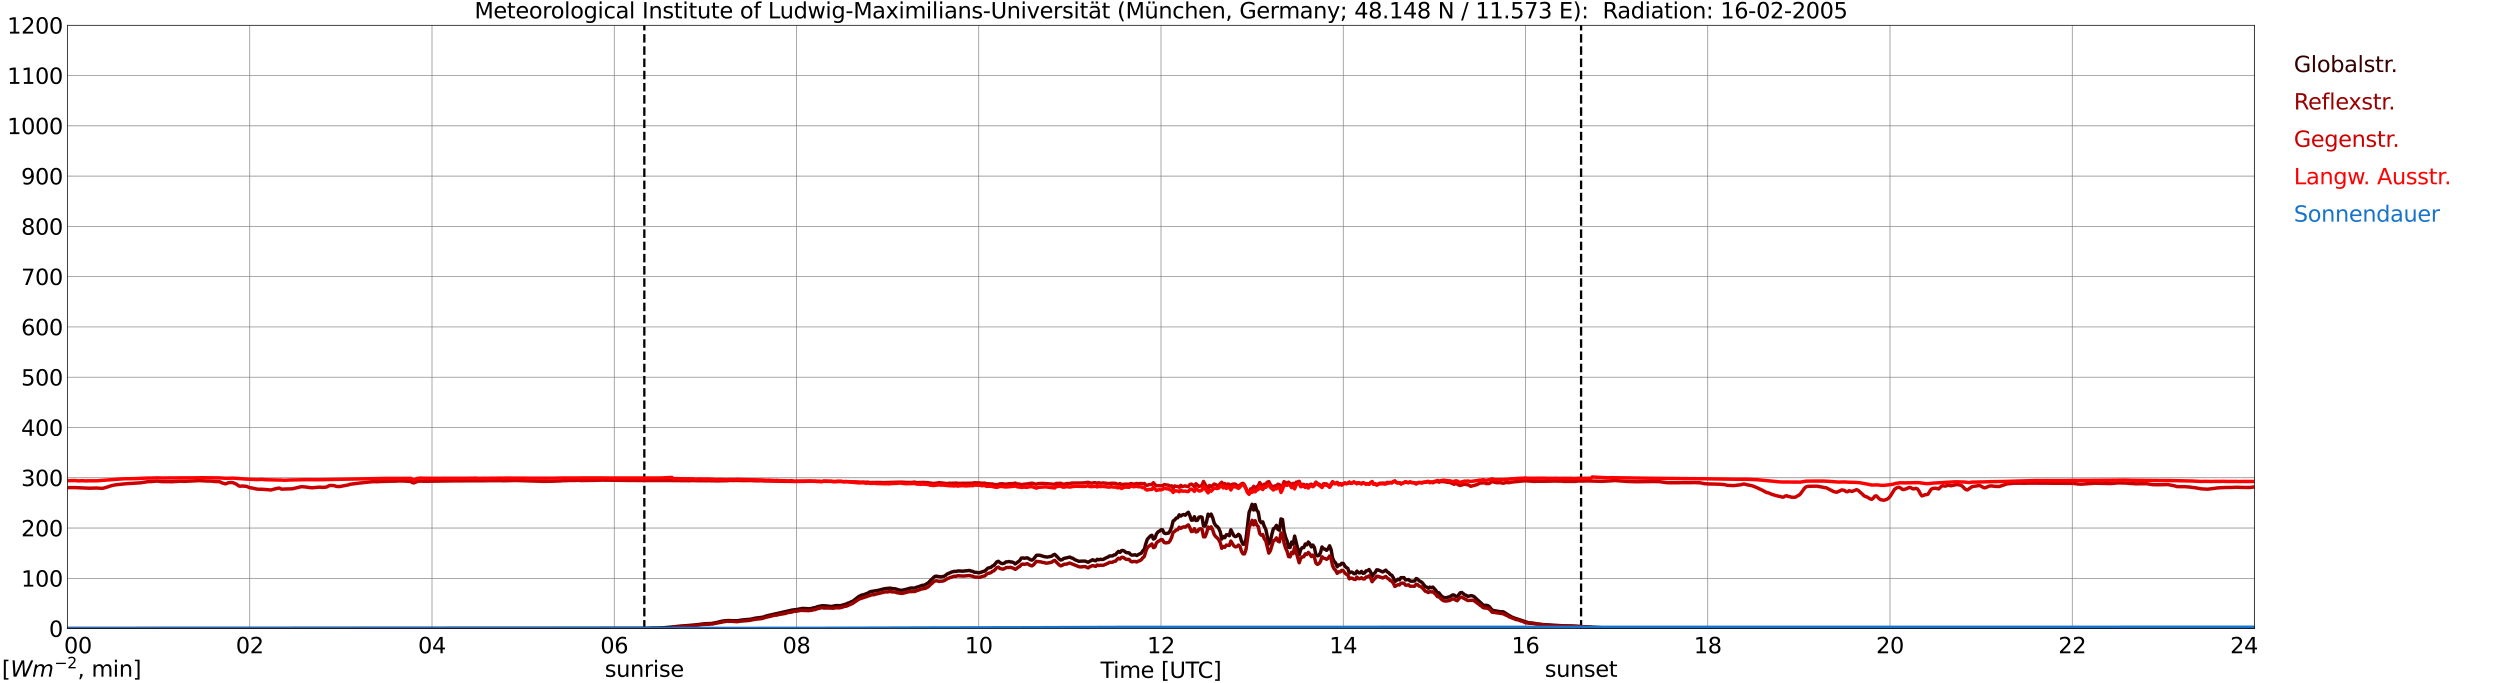 <?xml version="1.0" encoding="utf-8" standalone="no"?>
<!DOCTYPE svg PUBLIC "-//W3C//DTD SVG 1.1//EN"
  "http://www.w3.org/Graphics/SVG/1.1/DTD/svg11.dtd">
<svg xmlns:xlink="http://www.w3.org/1999/xlink" width="1085.4pt" height="296.64pt" viewBox="0 0 1085.4 296.64" xmlns="http://www.w3.org/2000/svg" version="1.1">
 <defs>
  <style type="text/css">*{stroke-linejoin: round; stroke-linecap: butt}</style>
 </defs>
 <g id="figure_1">
  <g id="patch_1">
   <path d="M 0 296.64 
L 1085.4 296.64 
L 1085.4 0 
L 0 0 
z
" style="fill: #ffffff"/>
  </g>
  <g id="axes_1">
   <g id="patch_2">
    <path d="M 29.306 272.909 
L 978.814 272.909 
L 978.814 10.976 
L 29.306 10.976 
z
" style="fill: #ffffff"/>
   </g>
   <g id="patch_3">
    <path d="M 978.814 272.909 
L 978.814 272.909 
L 978.814 10.976 
L 978.814 10.976 
z
" clip-path="url(#p9763ee519d)" style="fill: #d3d3d3; opacity: 0.25; stroke: #d3d3d3; stroke-linejoin: miter"/>
   </g>
   <g id="matplotlib.axis_1">
    <g id="xtick_1">
     <g id="line2d_1">
      <path d="M 29.306 272.909 
L 29.306 10.976 
" clip-path="url(#p9763ee519d)" style="fill: none; stroke: #808080; stroke-width: 0.3; stroke-linecap: square"/>
     </g>
     <g id="line2d_2"/>
     <g id="text_1">
      <!--    00 -->
      <g transform="translate(18.733 283.627) scale(0.095 -0.095)">
       <defs>
        <path id="DejaVuSans-20" transform="scale(0.016)"/>
        <path id="DejaVuSans-30" d="M 2034 4250 
Q 1547 4250 1301 3770 
Q 1056 3291 1056 2328 
Q 1056 1369 1301 889 
Q 1547 409 2034 409 
Q 2525 409 2770 889 
Q 3016 1369 3016 2328 
Q 3016 3291 2770 3770 
Q 2525 4250 2034 4250 
z
M 2034 4750 
Q 2819 4750 3233 4129 
Q 3647 3509 3647 2328 
Q 3647 1150 3233 529 
Q 2819 -91 2034 -91 
Q 1250 -91 836 529 
Q 422 1150 422 2328 
Q 422 3509 836 4129 
Q 1250 4750 2034 4750 
z
" transform="scale(0.016)"/>
       </defs>
       <use xlink:href="#DejaVuSans-20"/>
       <use xlink:href="#DejaVuSans-20" transform="translate(31.787 0)"/>
       <use xlink:href="#DejaVuSans-20" transform="translate(63.574 0)"/>
       <use xlink:href="#DejaVuSans-30" transform="translate(95.361 0)"/>
       <use xlink:href="#DejaVuSans-30" transform="translate(158.984 0)"/>
      </g>
     </g>
    </g>
    <g id="xtick_2">
     <g id="line2d_3">
      <path d="M 108.431 272.909 
L 108.431 10.976 
" clip-path="url(#p9763ee519d)" style="fill: none; stroke: #808080; stroke-width: 0.3; stroke-linecap: square"/>
     </g>
     <g id="line2d_4"/>
     <g id="text_2">
      <!-- 02 -->
      <g transform="translate(102.387 283.627) scale(0.095 -0.095)">
       <defs>
        <path id="DejaVuSans-32" d="M 1228 531 
L 3431 531 
L 3431 0 
L 469 0 
L 469 531 
Q 828 903 1448 1529 
Q 2069 2156 2228 2338 
Q 2531 2678 2651 2914 
Q 2772 3150 2772 3378 
Q 2772 3750 2511 3984 
Q 2250 4219 1831 4219 
Q 1534 4219 1204 4116 
Q 875 4013 500 3803 
L 500 4441 
Q 881 4594 1212 4672 
Q 1544 4750 1819 4750 
Q 2544 4750 2975 4387 
Q 3406 4025 3406 3419 
Q 3406 3131 3298 2873 
Q 3191 2616 2906 2266 
Q 2828 2175 2409 1742 
Q 1991 1309 1228 531 
z
" transform="scale(0.016)"/>
       </defs>
       <use xlink:href="#DejaVuSans-30"/>
       <use xlink:href="#DejaVuSans-32" transform="translate(63.623 0)"/>
      </g>
     </g>
    </g>
    <g id="xtick_3">
     <g id="line2d_5">
      <path d="M 187.557 272.909 
L 187.557 10.976 
" clip-path="url(#p9763ee519d)" style="fill: none; stroke: #808080; stroke-width: 0.3; stroke-linecap: square"/>
     </g>
     <g id="line2d_6"/>
     <g id="text_3">
      <!-- 04 -->
      <g transform="translate(181.513 283.627) scale(0.095 -0.095)">
       <defs>
        <path id="DejaVuSans-34" d="M 2419 4116 
L 825 1625 
L 2419 1625 
L 2419 4116 
z
M 2253 4666 
L 3047 4666 
L 3047 1625 
L 3713 1625 
L 3713 1100 
L 3047 1100 
L 3047 0 
L 2419 0 
L 2419 1100 
L 313 1100 
L 313 1709 
L 2253 4666 
z
" transform="scale(0.016)"/>
       </defs>
       <use xlink:href="#DejaVuSans-30"/>
       <use xlink:href="#DejaVuSans-34" transform="translate(63.623 0)"/>
      </g>
     </g>
    </g>
    <g id="xtick_4">
     <g id="line2d_7">
      <path d="M 266.683 272.909 
L 266.683 10.976 
" clip-path="url(#p9763ee519d)" style="fill: none; stroke: #808080; stroke-width: 0.3; stroke-linecap: square"/>
     </g>
     <g id="line2d_8"/>
     <g id="text_4">
      <!-- 06 -->
      <g transform="translate(260.638 283.627) scale(0.095 -0.095)">
       <defs>
        <path id="DejaVuSans-36" d="M 2113 2584 
Q 1688 2584 1439 2293 
Q 1191 2003 1191 1497 
Q 1191 994 1439 701 
Q 1688 409 2113 409 
Q 2538 409 2786 701 
Q 3034 994 3034 1497 
Q 3034 2003 2786 2293 
Q 2538 2584 2113 2584 
z
M 3366 4563 
L 3366 3988 
Q 3128 4100 2886 4159 
Q 2644 4219 2406 4219 
Q 1781 4219 1451 3797 
Q 1122 3375 1075 2522 
Q 1259 2794 1537 2939 
Q 1816 3084 2150 3084 
Q 2853 3084 3261 2657 
Q 3669 2231 3669 1497 
Q 3669 778 3244 343 
Q 2819 -91 2113 -91 
Q 1303 -91 875 529 
Q 447 1150 447 2328 
Q 447 3434 972 4092 
Q 1497 4750 2381 4750 
Q 2619 4750 2861 4703 
Q 3103 4656 3366 4563 
z
" transform="scale(0.016)"/>
       </defs>
       <use xlink:href="#DejaVuSans-30"/>
       <use xlink:href="#DejaVuSans-36" transform="translate(63.623 0)"/>
      </g>
     </g>
    </g>
    <g id="xtick_5">
     <g id="line2d_9">
      <path d="M 345.808 272.909 
L 345.808 10.976 
" clip-path="url(#p9763ee519d)" style="fill: none; stroke: #808080; stroke-width: 0.3; stroke-linecap: square"/>
     </g>
     <g id="line2d_10"/>
     <g id="text_5">
      <!-- 08 -->
      <g transform="translate(339.764 283.627) scale(0.095 -0.095)">
       <defs>
        <path id="DejaVuSans-38" d="M 2034 2216 
Q 1584 2216 1326 1975 
Q 1069 1734 1069 1313 
Q 1069 891 1326 650 
Q 1584 409 2034 409 
Q 2484 409 2743 651 
Q 3003 894 3003 1313 
Q 3003 1734 2745 1975 
Q 2488 2216 2034 2216 
z
M 1403 2484 
Q 997 2584 770 2862 
Q 544 3141 544 3541 
Q 544 4100 942 4425 
Q 1341 4750 2034 4750 
Q 2731 4750 3128 4425 
Q 3525 4100 3525 3541 
Q 3525 3141 3298 2862 
Q 3072 2584 2669 2484 
Q 3125 2378 3379 2068 
Q 3634 1759 3634 1313 
Q 3634 634 3220 271 
Q 2806 -91 2034 -91 
Q 1263 -91 848 271 
Q 434 634 434 1313 
Q 434 1759 690 2068 
Q 947 2378 1403 2484 
z
M 1172 3481 
Q 1172 3119 1398 2916 
Q 1625 2713 2034 2713 
Q 2441 2713 2670 2916 
Q 2900 3119 2900 3481 
Q 2900 3844 2670 4047 
Q 2441 4250 2034 4250 
Q 1625 4250 1398 4047 
Q 1172 3844 1172 3481 
z
" transform="scale(0.016)"/>
       </defs>
       <use xlink:href="#DejaVuSans-30"/>
       <use xlink:href="#DejaVuSans-38" transform="translate(63.623 0)"/>
      </g>
     </g>
    </g>
    <g id="xtick_6">
     <g id="line2d_11">
      <path d="M 424.934 272.909 
L 424.934 10.976 
" clip-path="url(#p9763ee519d)" style="fill: none; stroke: #808080; stroke-width: 0.3; stroke-linecap: square"/>
     </g>
     <g id="line2d_12"/>
     <g id="text_6">
      <!-- 10 -->
      <g transform="translate(418.89 283.627) scale(0.095 -0.095)">
       <defs>
        <path id="DejaVuSans-31" d="M 794 531 
L 1825 531 
L 1825 4091 
L 703 3866 
L 703 4441 
L 1819 4666 
L 2450 4666 
L 2450 531 
L 3481 531 
L 3481 0 
L 794 0 
L 794 531 
z
" transform="scale(0.016)"/>
       </defs>
       <use xlink:href="#DejaVuSans-31"/>
       <use xlink:href="#DejaVuSans-30" transform="translate(63.623 0)"/>
      </g>
     </g>
    </g>
    <g id="xtick_7">
     <g id="line2d_13">
      <path d="M 504.06 272.909 
L 504.06 10.976 
" clip-path="url(#p9763ee519d)" style="fill: none; stroke: #808080; stroke-width: 0.3; stroke-linecap: square"/>
     </g>
     <g id="line2d_14"/>
     <g id="text_7">
      <!-- 12 -->
      <g transform="translate(498.015 283.627) scale(0.095 -0.095)">
       <use xlink:href="#DejaVuSans-31"/>
       <use xlink:href="#DejaVuSans-32" transform="translate(63.623 0)"/>
      </g>
     </g>
    </g>
    <g id="xtick_8">
     <g id="line2d_15">
      <path d="M 583.185 272.909 
L 583.185 10.976 
" clip-path="url(#p9763ee519d)" style="fill: none; stroke: #808080; stroke-width: 0.3; stroke-linecap: square"/>
     </g>
     <g id="line2d_16"/>
     <g id="text_8">
      <!-- 14 -->
      <g transform="translate(577.141 283.627) scale(0.095 -0.095)">
       <use xlink:href="#DejaVuSans-31"/>
       <use xlink:href="#DejaVuSans-34" transform="translate(63.623 0)"/>
      </g>
     </g>
    </g>
    <g id="xtick_9">
     <g id="line2d_17">
      <path d="M 662.311 272.909 
L 662.311 10.976 
" clip-path="url(#p9763ee519d)" style="fill: none; stroke: #808080; stroke-width: 0.3; stroke-linecap: square"/>
     </g>
     <g id="line2d_18"/>
     <g id="text_9">
      <!-- 16 -->
      <g transform="translate(656.267 283.627) scale(0.095 -0.095)">
       <use xlink:href="#DejaVuSans-31"/>
       <use xlink:href="#DejaVuSans-36" transform="translate(63.623 0)"/>
      </g>
     </g>
    </g>
    <g id="xtick_10">
     <g id="line2d_19">
      <path d="M 741.437 272.909 
L 741.437 10.976 
" clip-path="url(#p9763ee519d)" style="fill: none; stroke: #808080; stroke-width: 0.3; stroke-linecap: square"/>
     </g>
     <g id="line2d_20"/>
     <g id="text_10">
      <!-- 18 -->
      <g transform="translate(735.392 283.627) scale(0.095 -0.095)">
       <use xlink:href="#DejaVuSans-31"/>
       <use xlink:href="#DejaVuSans-38" transform="translate(63.623 0)"/>
      </g>
     </g>
    </g>
    <g id="xtick_11">
     <g id="line2d_21">
      <path d="M 820.562 272.909 
L 820.562 10.976 
" clip-path="url(#p9763ee519d)" style="fill: none; stroke: #808080; stroke-width: 0.3; stroke-linecap: square"/>
     </g>
     <g id="line2d_22"/>
     <g id="text_11">
      <!-- 20 -->
      <g transform="translate(814.518 283.627) scale(0.095 -0.095)">
       <use xlink:href="#DejaVuSans-32"/>
       <use xlink:href="#DejaVuSans-30" transform="translate(63.623 0)"/>
      </g>
     </g>
    </g>
    <g id="xtick_12">
     <g id="line2d_23">
      <path d="M 899.688 272.909 
L 899.688 10.976 
" clip-path="url(#p9763ee519d)" style="fill: none; stroke: #808080; stroke-width: 0.3; stroke-linecap: square"/>
     </g>
     <g id="line2d_24"/>
     <g id="text_12">
      <!-- 22 -->
      <g transform="translate(893.644 283.627) scale(0.095 -0.095)">
       <use xlink:href="#DejaVuSans-32"/>
       <use xlink:href="#DejaVuSans-32" transform="translate(63.623 0)"/>
      </g>
     </g>
    </g>
    <g id="xtick_13">
     <g id="line2d_25">
      <path d="M 978.814 272.909 
L 978.814 10.976 
" clip-path="url(#p9763ee519d)" style="fill: none; stroke: #808080; stroke-width: 0.3; stroke-linecap: square"/>
     </g>
     <g id="line2d_26"/>
     <g id="text_13">
      <!-- 24    -->
      <g transform="translate(968.241 283.627) scale(0.095 -0.095)">
       <use xlink:href="#DejaVuSans-32"/>
       <use xlink:href="#DejaVuSans-34" transform="translate(63.623 0)"/>
       <use xlink:href="#DejaVuSans-20" transform="translate(127.246 0)"/>
       <use xlink:href="#DejaVuSans-20" transform="translate(159.033 0)"/>
       <use xlink:href="#DejaVuSans-20" transform="translate(190.82 0)"/>
      </g>
     </g>
    </g>
    <g id="text_14">
     <!-- Time [UTC] -->
     <g transform="translate(477.806 294.322) scale(0.095 -0.095)">
      <defs>
       <path id="DejaVuSans-54" d="M -19 4666 
L 3928 4666 
L 3928 4134 
L 2272 4134 
L 2272 0 
L 1638 0 
L 1638 4134 
L -19 4134 
L -19 4666 
z
" transform="scale(0.016)"/>
       <path id="DejaVuSans-69" d="M 603 3500 
L 1178 3500 
L 1178 0 
L 603 0 
L 603 3500 
z
M 603 4863 
L 1178 4863 
L 1178 4134 
L 603 4134 
L 603 4863 
z
" transform="scale(0.016)"/>
       <path id="DejaVuSans-6d" d="M 3328 2828 
Q 3544 3216 3844 3400 
Q 4144 3584 4550 3584 
Q 5097 3584 5394 3201 
Q 5691 2819 5691 2113 
L 5691 0 
L 5113 0 
L 5113 2094 
Q 5113 2597 4934 2840 
Q 4756 3084 4391 3084 
Q 3944 3084 3684 2787 
Q 3425 2491 3425 1978 
L 3425 0 
L 2847 0 
L 2847 2094 
Q 2847 2600 2669 2842 
Q 2491 3084 2119 3084 
Q 1678 3084 1418 2786 
Q 1159 2488 1159 1978 
L 1159 0 
L 581 0 
L 581 3500 
L 1159 3500 
L 1159 2956 
Q 1356 3278 1631 3431 
Q 1906 3584 2284 3584 
Q 2666 3584 2933 3390 
Q 3200 3197 3328 2828 
z
" transform="scale(0.016)"/>
       <path id="DejaVuSans-65" d="M 3597 1894 
L 3597 1613 
L 953 1613 
Q 991 1019 1311 708 
Q 1631 397 2203 397 
Q 2534 397 2845 478 
Q 3156 559 3463 722 
L 3463 178 
Q 3153 47 2828 -22 
Q 2503 -91 2169 -91 
Q 1331 -91 842 396 
Q 353 884 353 1716 
Q 353 2575 817 3079 
Q 1281 3584 2069 3584 
Q 2775 3584 3186 3129 
Q 3597 2675 3597 1894 
z
M 3022 2063 
Q 3016 2534 2758 2815 
Q 2500 3097 2075 3097 
Q 1594 3097 1305 2825 
Q 1016 2553 972 2059 
L 3022 2063 
z
" transform="scale(0.016)"/>
       <path id="DejaVuSans-5b" d="M 550 4863 
L 1875 4863 
L 1875 4416 
L 1125 4416 
L 1125 -397 
L 1875 -397 
L 1875 -844 
L 550 -844 
L 550 4863 
z
" transform="scale(0.016)"/>
       <path id="DejaVuSans-55" d="M 556 4666 
L 1191 4666 
L 1191 1831 
Q 1191 1081 1462 751 
Q 1734 422 2344 422 
Q 2950 422 3222 751 
Q 3494 1081 3494 1831 
L 3494 4666 
L 4128 4666 
L 4128 1753 
Q 4128 841 3676 375 
Q 3225 -91 2344 -91 
Q 1459 -91 1007 375 
Q 556 841 556 1753 
L 556 4666 
z
" transform="scale(0.016)"/>
       <path id="DejaVuSans-43" d="M 4122 4306 
L 4122 3641 
Q 3803 3938 3442 4084 
Q 3081 4231 2675 4231 
Q 1875 4231 1450 3742 
Q 1025 3253 1025 2328 
Q 1025 1406 1450 917 
Q 1875 428 2675 428 
Q 3081 428 3442 575 
Q 3803 722 4122 1019 
L 4122 359 
Q 3791 134 3420 21 
Q 3050 -91 2638 -91 
Q 1578 -91 968 557 
Q 359 1206 359 2328 
Q 359 3453 968 4101 
Q 1578 4750 2638 4750 
Q 3056 4750 3426 4639 
Q 3797 4528 4122 4306 
z
" transform="scale(0.016)"/>
       <path id="DejaVuSans-5d" d="M 1947 4863 
L 1947 -844 
L 622 -844 
L 622 -397 
L 1369 -397 
L 1369 4416 
L 622 4416 
L 622 4863 
L 1947 4863 
z
" transform="scale(0.016)"/>
      </defs>
      <use xlink:href="#DejaVuSans-54"/>
      <use xlink:href="#DejaVuSans-69" transform="translate(57.959 0)"/>
      <use xlink:href="#DejaVuSans-6d" transform="translate(85.742 0)"/>
      <use xlink:href="#DejaVuSans-65" transform="translate(183.154 0)"/>
      <use xlink:href="#DejaVuSans-20" transform="translate(244.678 0)"/>
      <use xlink:href="#DejaVuSans-5b" transform="translate(276.465 0)"/>
      <use xlink:href="#DejaVuSans-55" transform="translate(315.479 0)"/>
      <use xlink:href="#DejaVuSans-54" transform="translate(388.672 0)"/>
      <use xlink:href="#DejaVuSans-43" transform="translate(443.881 0)"/>
      <use xlink:href="#DejaVuSans-5d" transform="translate(513.705 0)"/>
     </g>
    </g>
   </g>
   <g id="matplotlib.axis_2">
    <g id="ytick_1">
     <g id="line2d_27">
      <path d="M 29.306 272.909 
L 978.814 272.909 
" clip-path="url(#p9763ee519d)" style="fill: none; stroke: #808080; stroke-width: 0.3; stroke-linecap: square"/>
     </g>
     <g id="line2d_28"/>
     <g id="text_15">
      <!-- 0 -->
      <g transform="translate(21.261 276.518) scale(0.095 -0.095)">
       <use xlink:href="#DejaVuSans-30"/>
      </g>
     </g>
    </g>
    <g id="ytick_2">
     <g id="line2d_29">
      <path d="M 29.306 251.081 
L 978.814 251.081 
" clip-path="url(#p9763ee519d)" style="fill: none; stroke: #808080; stroke-width: 0.3; stroke-linecap: square"/>
     </g>
     <g id="line2d_30"/>
     <g id="text_16">
      <!-- 100 -->
      <g transform="translate(9.173 254.69) scale(0.095 -0.095)">
       <use xlink:href="#DejaVuSans-31"/>
       <use xlink:href="#DejaVuSans-30" transform="translate(63.623 0)"/>
       <use xlink:href="#DejaVuSans-30" transform="translate(127.246 0)"/>
      </g>
     </g>
    </g>
    <g id="ytick_3">
     <g id="line2d_31">
      <path d="M 29.306 229.253 
L 978.814 229.253 
" clip-path="url(#p9763ee519d)" style="fill: none; stroke: #808080; stroke-width: 0.3; stroke-linecap: square"/>
     </g>
     <g id="line2d_32"/>
     <g id="text_17">
      <!-- 200 -->
      <g transform="translate(9.173 232.863) scale(0.095 -0.095)">
       <use xlink:href="#DejaVuSans-32"/>
       <use xlink:href="#DejaVuSans-30" transform="translate(63.623 0)"/>
       <use xlink:href="#DejaVuSans-30" transform="translate(127.246 0)"/>
      </g>
     </g>
    </g>
    <g id="ytick_4">
     <g id="line2d_33">
      <path d="M 29.306 207.426 
L 978.814 207.426 
" clip-path="url(#p9763ee519d)" style="fill: none; stroke: #808080; stroke-width: 0.3; stroke-linecap: square"/>
     </g>
     <g id="line2d_34"/>
     <g id="text_18">
      <!-- 300 -->
      <g transform="translate(9.173 211.035) scale(0.095 -0.095)">
       <defs>
        <path id="DejaVuSans-33" d="M 2597 2516 
Q 3050 2419 3304 2112 
Q 3559 1806 3559 1356 
Q 3559 666 3084 287 
Q 2609 -91 1734 -91 
Q 1441 -91 1130 -33 
Q 819 25 488 141 
L 488 750 
Q 750 597 1062 519 
Q 1375 441 1716 441 
Q 2309 441 2620 675 
Q 2931 909 2931 1356 
Q 2931 1769 2642 2001 
Q 2353 2234 1838 2234 
L 1294 2234 
L 1294 2753 
L 1863 2753 
Q 2328 2753 2575 2939 
Q 2822 3125 2822 3475 
Q 2822 3834 2567 4026 
Q 2313 4219 1838 4219 
Q 1578 4219 1281 4162 
Q 984 4106 628 3988 
L 628 4550 
Q 988 4650 1302 4700 
Q 1616 4750 1894 4750 
Q 2613 4750 3031 4423 
Q 3450 4097 3450 3541 
Q 3450 3153 3228 2886 
Q 3006 2619 2597 2516 
z
" transform="scale(0.016)"/>
       </defs>
       <use xlink:href="#DejaVuSans-33"/>
       <use xlink:href="#DejaVuSans-30" transform="translate(63.623 0)"/>
       <use xlink:href="#DejaVuSans-30" transform="translate(127.246 0)"/>
      </g>
     </g>
    </g>
    <g id="ytick_5">
     <g id="line2d_35">
      <path d="M 29.306 185.598 
L 978.814 185.598 
" clip-path="url(#p9763ee519d)" style="fill: none; stroke: #808080; stroke-width: 0.3; stroke-linecap: square"/>
     </g>
     <g id="line2d_36"/>
     <g id="text_19">
      <!-- 400 -->
      <g transform="translate(9.173 189.207) scale(0.095 -0.095)">
       <use xlink:href="#DejaVuSans-34"/>
       <use xlink:href="#DejaVuSans-30" transform="translate(63.623 0)"/>
       <use xlink:href="#DejaVuSans-30" transform="translate(127.246 0)"/>
      </g>
     </g>
    </g>
    <g id="ytick_6">
     <g id="line2d_37">
      <path d="M 29.306 163.77 
L 978.814 163.77 
" clip-path="url(#p9763ee519d)" style="fill: none; stroke: #808080; stroke-width: 0.3; stroke-linecap: square"/>
     </g>
     <g id="line2d_38"/>
     <g id="text_20">
      <!-- 500 -->
      <g transform="translate(9.173 167.379) scale(0.095 -0.095)">
       <defs>
        <path id="DejaVuSans-35" d="M 691 4666 
L 3169 4666 
L 3169 4134 
L 1269 4134 
L 1269 2991 
Q 1406 3038 1543 3061 
Q 1681 3084 1819 3084 
Q 2600 3084 3056 2656 
Q 3513 2228 3513 1497 
Q 3513 744 3044 326 
Q 2575 -91 1722 -91 
Q 1428 -91 1123 -41 
Q 819 9 494 109 
L 494 744 
Q 775 591 1075 516 
Q 1375 441 1709 441 
Q 2250 441 2565 725 
Q 2881 1009 2881 1497 
Q 2881 1984 2565 2268 
Q 2250 2553 1709 2553 
Q 1456 2553 1204 2497 
Q 953 2441 691 2322 
L 691 4666 
z
" transform="scale(0.016)"/>
       </defs>
       <use xlink:href="#DejaVuSans-35"/>
       <use xlink:href="#DejaVuSans-30" transform="translate(63.623 0)"/>
       <use xlink:href="#DejaVuSans-30" transform="translate(127.246 0)"/>
      </g>
     </g>
    </g>
    <g id="ytick_7">
     <g id="line2d_39">
      <path d="M 29.306 141.942 
L 978.814 141.942 
" clip-path="url(#p9763ee519d)" style="fill: none; stroke: #808080; stroke-width: 0.3; stroke-linecap: square"/>
     </g>
     <g id="line2d_40"/>
     <g id="text_21">
      <!-- 600 -->
      <g transform="translate(9.173 145.551) scale(0.095 -0.095)">
       <use xlink:href="#DejaVuSans-36"/>
       <use xlink:href="#DejaVuSans-30" transform="translate(63.623 0)"/>
       <use xlink:href="#DejaVuSans-30" transform="translate(127.246 0)"/>
      </g>
     </g>
    </g>
    <g id="ytick_8">
     <g id="line2d_41">
      <path d="M 29.306 120.114 
L 978.814 120.114 
" clip-path="url(#p9763ee519d)" style="fill: none; stroke: #808080; stroke-width: 0.3; stroke-linecap: square"/>
     </g>
     <g id="line2d_42"/>
     <g id="text_22">
      <!-- 700 -->
      <g transform="translate(9.173 123.724) scale(0.095 -0.095)">
       <defs>
        <path id="DejaVuSans-37" d="M 525 4666 
L 3525 4666 
L 3525 4397 
L 1831 0 
L 1172 0 
L 2766 4134 
L 525 4134 
L 525 4666 
z
" transform="scale(0.016)"/>
       </defs>
       <use xlink:href="#DejaVuSans-37"/>
       <use xlink:href="#DejaVuSans-30" transform="translate(63.623 0)"/>
       <use xlink:href="#DejaVuSans-30" transform="translate(127.246 0)"/>
      </g>
     </g>
    </g>
    <g id="ytick_9">
     <g id="line2d_43">
      <path d="M 29.306 98.287 
L 978.814 98.287 
" clip-path="url(#p9763ee519d)" style="fill: none; stroke: #808080; stroke-width: 0.3; stroke-linecap: square"/>
     </g>
     <g id="line2d_44"/>
     <g id="text_23">
      <!-- 800 -->
      <g transform="translate(9.173 101.896) scale(0.095 -0.095)">
       <use xlink:href="#DejaVuSans-38"/>
       <use xlink:href="#DejaVuSans-30" transform="translate(63.623 0)"/>
       <use xlink:href="#DejaVuSans-30" transform="translate(127.246 0)"/>
      </g>
     </g>
    </g>
    <g id="ytick_10">
     <g id="line2d_45">
      <path d="M 29.306 76.459 
L 978.814 76.459 
" clip-path="url(#p9763ee519d)" style="fill: none; stroke: #808080; stroke-width: 0.3; stroke-linecap: square"/>
     </g>
     <g id="line2d_46"/>
     <g id="text_24">
      <!-- 900 -->
      <g transform="translate(9.173 80.068) scale(0.095 -0.095)">
       <defs>
        <path id="DejaVuSans-39" d="M 703 97 
L 703 672 
Q 941 559 1184 500 
Q 1428 441 1663 441 
Q 2288 441 2617 861 
Q 2947 1281 2994 2138 
Q 2813 1869 2534 1725 
Q 2256 1581 1919 1581 
Q 1219 1581 811 2004 
Q 403 2428 403 3163 
Q 403 3881 828 4315 
Q 1253 4750 1959 4750 
Q 2769 4750 3195 4129 
Q 3622 3509 3622 2328 
Q 3622 1225 3098 567 
Q 2575 -91 1691 -91 
Q 1453 -91 1209 -44 
Q 966 3 703 97 
z
M 1959 2075 
Q 2384 2075 2632 2365 
Q 2881 2656 2881 3163 
Q 2881 3666 2632 3958 
Q 2384 4250 1959 4250 
Q 1534 4250 1286 3958 
Q 1038 3666 1038 3163 
Q 1038 2656 1286 2365 
Q 1534 2075 1959 2075 
z
" transform="scale(0.016)"/>
       </defs>
       <use xlink:href="#DejaVuSans-39"/>
       <use xlink:href="#DejaVuSans-30" transform="translate(63.623 0)"/>
       <use xlink:href="#DejaVuSans-30" transform="translate(127.246 0)"/>
      </g>
     </g>
    </g>
    <g id="ytick_11">
     <g id="line2d_47">
      <path d="M 29.306 54.631 
L 978.814 54.631 
" clip-path="url(#p9763ee519d)" style="fill: none; stroke: #808080; stroke-width: 0.3; stroke-linecap: square"/>
     </g>
     <g id="line2d_48"/>
     <g id="text_25">
      <!-- 1000 -->
      <g transform="translate(3.128 58.24) scale(0.095 -0.095)">
       <use xlink:href="#DejaVuSans-31"/>
       <use xlink:href="#DejaVuSans-30" transform="translate(63.623 0)"/>
       <use xlink:href="#DejaVuSans-30" transform="translate(127.246 0)"/>
       <use xlink:href="#DejaVuSans-30" transform="translate(190.869 0)"/>
      </g>
     </g>
    </g>
    <g id="ytick_12">
     <g id="line2d_49">
      <path d="M 29.306 32.803 
L 978.814 32.803 
" clip-path="url(#p9763ee519d)" style="fill: none; stroke: #808080; stroke-width: 0.3; stroke-linecap: square"/>
     </g>
     <g id="line2d_50"/>
     <g id="text_26">
      <!-- 1100 -->
      <g transform="translate(3.128 36.413) scale(0.095 -0.095)">
       <use xlink:href="#DejaVuSans-31"/>
       <use xlink:href="#DejaVuSans-31" transform="translate(63.623 0)"/>
       <use xlink:href="#DejaVuSans-30" transform="translate(127.246 0)"/>
       <use xlink:href="#DejaVuSans-30" transform="translate(190.869 0)"/>
      </g>
     </g>
    </g>
    <g id="ytick_13">
     <g id="line2d_51">
      <path d="M 29.306 10.976 
L 978.814 10.976 
" clip-path="url(#p9763ee519d)" style="fill: none; stroke: #808080; stroke-width: 0.3; stroke-linecap: square"/>
     </g>
     <g id="line2d_52"/>
     <g id="text_27">
      <!-- 1200 -->
      <g transform="translate(3.128 14.585) scale(0.095 -0.095)">
       <use xlink:href="#DejaVuSans-31"/>
       <use xlink:href="#DejaVuSans-32" transform="translate(63.623 0)"/>
       <use xlink:href="#DejaVuSans-30" transform="translate(127.246 0)"/>
       <use xlink:href="#DejaVuSans-30" transform="translate(190.869 0)"/>
      </g>
     </g>
    </g>
   </g>
   <g id="line2d_53">
    <path d="M 279.739 272.909 
L 279.739 10.976 
" clip-path="url(#p9763ee519d)" style="fill: none; stroke-dasharray: 3.7,1.6; stroke-dashoffset: 0; stroke: #000000"/>
   </g>
   <g id="line2d_54">
    <path d="M 686.444 272.909 
L 686.444 10.976 
" clip-path="url(#p9763ee519d)" style="fill: none; stroke-dasharray: 3.7,1.6; stroke-dashoffset: 0; stroke: #000000"/>
   </g>
   <g id="line2d_55">
    <path d="M 29.306 272.909 
L 280.53 272.8 
L 283.167 272.662 
L 284.486 272.662 
L 287.783 272.57 
L 293.058 272.114 
L 293.717 271.977 
L 295.036 271.885 
L 301.63 271.335 
L 306.246 270.787 
L 308.883 270.695 
L 310.861 270.329 
L 313.499 269.687 
L 314.818 269.506 
L 316.136 269.414 
L 318.774 269.506 
L 320.093 269.506 
L 322.071 269.185 
L 326.027 268.818 
L 328.005 268.36 
L 331.302 267.95 
L 332.621 267.445 
L 335.918 266.668 
L 337.236 266.393 
L 341.852 265.341 
L 343.83 264.883 
L 345.149 264.699 
L 345.808 264.654 
L 347.127 264.381 
L 348.446 264.152 
L 351.083 264.289 
L 352.402 264.152 
L 353.062 263.922 
L 353.721 263.876 
L 355.04 263.372 
L 357.018 262.962 
L 357.677 263.054 
L 358.337 263.008 
L 360.974 263.326 
L 362.952 262.916 
L 364.93 262.962 
L 367.568 262.183 
L 368.227 261.818 
L 368.887 261.681 
L 369.546 261.268 
L 370.206 261.039 
L 371.524 260.033 
L 372.843 258.981 
L 374.162 258.339 
L 374.821 258.247 
L 376.799 257.516 
L 377.459 257.057 
L 378.118 256.828 
L 381.415 256.28 
L 382.734 255.914 
L 384.053 255.593 
L 386.031 255.366 
L 386.69 255.366 
L 387.349 255.547 
L 388.668 255.639 
L 390.646 256.235 
L 391.965 256.235 
L 392.624 256.005 
L 393.284 255.914 
L 395.262 255.32 
L 396.581 255.32 
L 397.24 255.32 
L 397.899 254.953 
L 398.559 254.816 
L 400.537 254.085 
L 401.196 254.13 
L 403.175 252.939 
L 403.834 252.162 
L 405.812 250.287 
L 406.471 250.149 
L 408.45 250.468 
L 409.768 250.241 
L 410.428 249.874 
L 411.087 249.278 
L 413.065 248.409 
L 414.384 248.043 
L 415.043 248.134 
L 415.703 247.905 
L 417.022 247.905 
L 417.681 247.997 
L 420.978 247.678 
L 421.637 247.951 
L 422.297 248.043 
L 422.956 248.409 
L 424.275 248.547 
L 424.934 248.73 
L 427.572 247.905 
L 428.89 246.67 
L 430.209 246.305 
L 430.869 245.755 
L 431.528 245.434 
L 432.847 243.88 
L 433.506 243.697 
L 434.165 244.29 
L 434.825 244.611 
L 435.484 244.703 
L 436.144 244.428 
L 436.803 243.926 
L 437.462 243.926 
L 438.122 243.788 
L 438.781 243.97 
L 439.44 244.015 
L 440.1 244.29 
L 440.759 244.84 
L 442.737 243.376 
L 443.397 242.324 
L 444.056 242.232 
L 444.716 242.37 
L 446.034 242.186 
L 447.353 243.009 
L 448.012 243.192 
L 448.672 242.78 
L 449.991 241.088 
L 451.309 241.042 
L 453.287 241.636 
L 454.606 241.865 
L 456.584 241.499 
L 457.244 240.951 
L 457.903 240.676 
L 458.563 241.272 
L 459.881 242.688 
L 460.541 243.147 
L 461.2 242.963 
L 461.859 242.461 
L 464.497 241.865 
L 465.156 242.232 
L 465.816 242.37 
L 466.475 242.917 
L 467.794 243.468 
L 468.453 243.697 
L 469.772 243.605 
L 471.091 243.605 
L 472.409 244.107 
L 474.388 243.009 
L 475.047 243.33 
L 475.706 243.468 
L 476.366 242.826 
L 477.025 243.055 
L 477.685 242.826 
L 478.344 242.917 
L 479.003 242.872 
L 480.322 242.14 
L 480.981 241.911 
L 481.641 241.407 
L 482.96 241.363 
L 483.619 240.951 
L 484.278 240.859 
L 484.938 240.036 
L 485.597 239.394 
L 486.256 239.807 
L 486.916 239.074 
L 487.575 238.982 
L 488.235 239.349 
L 488.894 239.899 
L 490.213 240.036 
L 490.872 240.767 
L 491.532 241.042 
L 492.85 240.859 
L 493.51 241.18 
L 494.828 240.447 
L 495.488 240.172 
L 496.147 239.165 
L 496.807 238.526 
L 497.466 236.055 
L 498.125 234.132 
L 499.444 232.713 
L 500.103 232.392 
L 500.763 234.04 
L 501.422 233.676 
L 502.082 231.844 
L 502.741 230.93 
L 503.4 230.609 
L 504.06 230.013 
L 504.719 230.013 
L 505.379 231.386 
L 506.038 231.661 
L 507.357 231.432 
L 508.016 230.471 
L 508.675 228.823 
L 509.335 226.169 
L 509.994 225.759 
L 510.654 224.934 
L 511.313 224.796 
L 511.972 223.515 
L 512.632 224.065 
L 513.291 223.606 
L 513.95 223.379 
L 514.61 223.698 
L 515.269 222.921 
L 515.929 222.417 
L 516.588 223.836 
L 517.247 225.85 
L 517.907 225.804 
L 518.566 224.34 
L 519.226 225.986 
L 519.885 225.85 
L 520.544 224.523 
L 521.204 224.386 
L 521.863 224.569 
L 522.522 228.367 
L 523.182 228.413 
L 523.841 226.49 
L 524.501 223.242 
L 525.16 224.019 
L 525.819 223.196 
L 526.479 224.704 
L 527.138 227.04 
L 527.797 228.138 
L 528.457 228.594 
L 529.116 229.373 
L 529.776 230.93 
L 530.435 234.04 
L 531.094 232.942 
L 531.754 233.446 
L 532.413 232.165 
L 533.073 232.211 
L 533.732 232.575 
L 534.391 230.013 
L 535.71 232.621 
L 536.369 232.988 
L 537.029 232.713 
L 537.688 231.982 
L 538.348 232.575 
L 539.007 234.957 
L 539.666 236.282 
L 540.326 236.238 
L 540.985 233.811 
L 542.304 222.463 
L 542.963 220.861 
L 543.623 218.94 
L 544.282 221.411 
L 544.941 219.077 
L 545.601 221.502 
L 546.26 222.279 
L 546.919 225.986 
L 547.579 226.948 
L 548.238 226.582 
L 548.898 228.548 
L 549.557 229.786 
L 550.876 236.192 
L 551.535 234.957 
L 552.195 231.982 
L 552.854 229.557 
L 553.513 229.236 
L 554.173 228.092 
L 554.832 229.83 
L 555.491 230.196 
L 556.151 225.3 
L 556.81 225.575 
L 557.47 230.655 
L 558.129 233.171 
L 558.788 234.819 
L 559.448 237.655 
L 560.107 237.701 
L 560.766 235.321 
L 561.426 236.282 
L 562.085 232.759 
L 564.063 240.905 
L 564.723 238.572 
L 565.382 237.746 
L 566.042 237.746 
L 566.701 236.192 
L 567.36 236.557 
L 568.02 235.321 
L 568.679 236.146 
L 569.338 237.428 
L 569.998 236.649 
L 570.657 237.746 
L 571.317 240.767 
L 571.976 241.317 
L 572.635 241.134 
L 573.295 239.945 
L 573.954 237.474 
L 574.613 238.251 
L 575.273 238.434 
L 575.932 238.936 
L 576.592 238.297 
L 577.251 236.969 
L 577.91 238.617 
L 578.57 242.324 
L 579.229 243.743 
L 579.889 244.428 
L 580.548 246.076 
L 581.207 245.297 
L 581.867 245.297 
L 582.526 244.565 
L 583.185 244.611 
L 583.845 245.709 
L 584.504 246.397 
L 585.164 246.761 
L 585.823 248.776 
L 586.482 248.363 
L 587.142 248.455 
L 587.801 249.051 
L 588.46 249.051 
L 589.12 247.951 
L 589.779 248.639 
L 590.439 248.73 
L 591.098 248.088 
L 591.757 248.914 
L 592.417 248.776 
L 593.076 247.859 
L 593.736 247.77 
L 594.395 247.266 
L 595.054 248.272 
L 595.714 250.241 
L 596.373 249.186 
L 597.032 248.593 
L 597.692 247.403 
L 598.351 247.449 
L 600.329 248.318 
L 601.648 247.541 
L 602.307 248.272 
L 602.967 248.684 
L 603.626 249.461 
L 604.286 249.782 
L 604.945 250.834 
L 605.604 252.528 
L 606.923 251.476 
L 607.582 251.749 
L 608.242 250.789 
L 609.561 250.789 
L 610.22 251.795 
L 611.539 251.614 
L 612.198 252.253 
L 612.858 252.345 
L 614.176 252.253 
L 614.836 251.201 
L 615.495 251.43 
L 616.154 252.207 
L 616.814 252.482 
L 617.473 252.984 
L 618.792 254.678 
L 619.451 254.907 
L 620.111 255.412 
L 620.77 254.907 
L 621.429 255.182 
L 622.089 254.907 
L 623.408 256.372 
L 624.067 257.378 
L 624.726 257.378 
L 625.386 258.293 
L 626.045 258.981 
L 626.705 259.347 
L 627.364 259.528 
L 628.023 259.483 
L 628.683 259.256 
L 629.342 259.164 
L 630.661 258.293 
L 631.32 258.339 
L 631.98 258.889 
L 632.639 259.118 
L 633.958 257.378 
L 634.617 257.241 
L 635.276 257.699 
L 635.936 258.293 
L 636.595 258.476 
L 637.255 258.935 
L 638.573 258.614 
L 639.233 258.705 
L 639.892 258.981 
L 643.848 262.595 
L 644.508 262.916 
L 645.167 262.779 
L 645.827 262.916 
L 646.486 263.281 
L 647.805 264.837 
L 648.464 265.066 
L 650.442 265.433 
L 651.761 265.662 
L 652.42 265.57 
L 653.08 265.843 
L 654.399 266.714 
L 656.377 267.904 
L 657.695 268.406 
L 659.674 269.047 
L 663.63 270.375 
L 666.267 270.65 
L 667.586 270.922 
L 670.224 271.198 
L 678.796 271.702 
L 682.092 271.793 
L 688.027 272.114 
L 690.005 272.204 
L 698.577 272.708 
L 699.896 272.754 
L 700.555 272.909 
L 978.154 272.909 
L 978.154 272.909 
" clip-path="url(#p9763ee519d)" style="fill: none; stroke: #330000; stroke-width: 1.5; stroke-linecap: square"/>
   </g>
   <g id="line2d_56">
    <path d="M 29.306 272.909 
L 291.739 272.909 
L 292.399 272.247 
L 293.717 272.202 
L 296.355 271.922 
L 298.333 271.828 
L 298.992 271.876 
L 299.652 271.689 
L 300.311 271.737 
L 305.586 271.084 
L 306.246 271.132 
L 306.905 270.992 
L 307.564 271.084 
L 308.224 270.898 
L 309.543 270.898 
L 310.202 270.665 
L 313.499 270.106 
L 314.158 269.921 
L 314.818 269.875 
L 315.477 269.689 
L 316.136 269.781 
L 317.455 269.735 
L 320.093 269.921 
L 321.411 269.689 
L 325.368 269.362 
L 326.686 269.082 
L 328.005 268.851 
L 330.643 268.572 
L 331.961 268.198 
L 332.621 267.967 
L 333.94 267.688 
L 335.918 267.22 
L 336.577 267.083 
L 337.236 267.083 
L 337.896 266.849 
L 341.193 266.291 
L 341.852 266.011 
L 343.83 265.732 
L 344.49 265.452 
L 345.808 265.361 
L 347.787 264.988 
L 350.424 265.081 
L 351.083 265.127 
L 351.743 264.988 
L 352.402 264.988 
L 353.062 264.708 
L 353.721 264.708 
L 355.04 264.197 
L 355.699 264.149 
L 356.359 263.87 
L 357.018 263.824 
L 357.677 264.01 
L 358.996 263.964 
L 361.634 264.058 
L 362.293 264.01 
L 362.952 263.778 
L 363.612 263.918 
L 364.271 263.918 
L 365.59 263.684 
L 366.249 263.359 
L 367.568 263.126 
L 370.206 261.962 
L 372.184 260.613 
L 372.843 260.148 
L 378.777 258.147 
L 379.437 258.238 
L 380.096 257.959 
L 381.415 257.68 
L 384.053 257.029 
L 384.712 256.935 
L 385.371 257.029 
L 386.031 256.796 
L 388.009 257.029 
L 388.668 257.029 
L 389.328 257.308 
L 391.306 257.634 
L 391.965 257.588 
L 394.603 256.889 
L 397.24 256.796 
L 397.899 256.47 
L 399.218 256.051 
L 399.878 255.772 
L 401.856 255.401 
L 403.175 254.656 
L 403.834 253.91 
L 404.493 253.399 
L 405.153 252.746 
L 405.812 252.282 
L 406.471 252.142 
L 407.131 252.236 
L 407.79 252.467 
L 408.45 252.282 
L 409.109 252.327 
L 409.768 252.142 
L 410.428 251.817 
L 411.087 251.352 
L 412.406 250.793 
L 414.384 250.14 
L 415.043 250.234 
L 415.703 249.955 
L 418.34 250.094 
L 420.318 249.909 
L 420.978 249.861 
L 421.637 250.094 
L 422.297 250.094 
L 422.956 250.514 
L 425.593 250.653 
L 426.253 250.28 
L 427.572 250.049 
L 428.231 249.35 
L 428.89 248.931 
L 429.55 248.837 
L 430.209 248.606 
L 430.869 248.047 
L 431.528 247.813 
L 432.847 246.371 
L 433.506 246.231 
L 434.165 246.836 
L 435.484 247.115 
L 436.144 246.836 
L 436.803 246.419 
L 438.781 246.325 
L 440.1 246.744 
L 440.759 247.209 
L 441.419 246.79 
L 442.078 246.231 
L 442.737 245.906 
L 443.397 245.116 
L 444.056 244.882 
L 444.716 245.022 
L 446.034 244.742 
L 447.353 245.487 
L 448.012 245.672 
L 448.672 245.255 
L 449.991 243.719 
L 451.969 243.952 
L 452.628 244.183 
L 453.287 244.229 
L 453.947 244.463 
L 454.606 244.509 
L 456.584 244.09 
L 457.244 243.579 
L 457.903 243.299 
L 459.881 245.301 
L 460.541 245.672 
L 461.2 245.441 
L 461.859 245.022 
L 463.178 244.882 
L 463.838 244.603 
L 464.497 244.463 
L 468.453 246.045 
L 469.113 246.139 
L 471.091 245.952 
L 472.409 246.558 
L 473.069 246.091 
L 474.388 245.532 
L 475.706 245.906 
L 476.366 245.301 
L 477.025 245.532 
L 477.685 245.393 
L 479.003 245.441 
L 480.322 244.836 
L 480.981 244.603 
L 481.641 244.138 
L 482.96 244.138 
L 483.619 243.719 
L 484.278 243.673 
L 484.938 242.926 
L 485.597 242.37 
L 486.256 242.695 
L 486.916 241.996 
L 487.575 241.95 
L 488.894 242.835 
L 490.213 242.88 
L 490.872 243.673 
L 491.532 243.952 
L 492.191 243.764 
L 492.85 243.764 
L 493.51 243.998 
L 494.169 243.625 
L 494.828 243.439 
L 495.488 243.02 
L 496.147 242.182 
L 496.807 241.623 
L 497.466 239.39 
L 498.125 237.714 
L 500.103 236.179 
L 500.763 237.762 
L 501.422 237.482 
L 502.082 235.714 
L 502.741 235.107 
L 503.4 234.782 
L 504.06 234.271 
L 504.719 234.363 
L 505.379 235.481 
L 506.038 235.714 
L 507.357 235.527 
L 508.016 234.736 
L 508.675 233.294 
L 509.335 231.058 
L 509.994 230.733 
L 510.654 230.083 
L 511.313 229.989 
L 511.972 228.919 
L 512.632 229.384 
L 513.291 228.965 
L 513.95 228.732 
L 514.61 228.871 
L 515.269 228.267 
L 515.929 227.893 
L 516.588 229.105 
L 517.247 230.779 
L 517.907 230.639 
L 518.566 229.524 
L 519.226 230.967 
L 519.885 230.779 
L 520.544 229.755 
L 521.204 229.524 
L 521.863 229.755 
L 522.522 233.06 
L 523.182 233.06 
L 523.841 231.478 
L 524.501 228.825 
L 525.16 229.43 
L 525.819 228.732 
L 526.479 230.035 
L 527.138 232.036 
L 527.797 232.968 
L 528.457 233.525 
L 529.116 234.271 
L 529.776 235.575 
L 530.435 238.041 
L 531.094 237.249 
L 531.754 237.622 
L 532.413 236.644 
L 533.732 236.83 
L 534.391 234.922 
L 535.71 237.017 
L 536.369 237.434 
L 537.029 237.295 
L 537.688 236.644 
L 538.348 237.203 
L 539.007 239.39 
L 539.666 240.46 
L 540.326 240.46 
L 540.985 238.46 
L 542.304 228.965 
L 542.963 227.662 
L 543.623 225.894 
L 544.282 227.893 
L 544.941 226.08 
L 545.601 227.893 
L 546.26 228.592 
L 546.919 231.617 
L 547.579 232.362 
L 548.238 232.082 
L 548.898 233.944 
L 549.557 234.828 
L 550.876 240.134 
L 551.535 239.111 
L 552.854 234.736 
L 553.513 234.503 
L 554.173 233.525 
L 554.832 234.922 
L 555.491 235.247 
L 556.151 231.386 
L 556.81 231.526 
L 557.47 235.714 
L 558.129 237.901 
L 558.788 239.296 
L 559.448 241.623 
L 560.107 241.763 
L 560.766 239.763 
L 561.426 240.368 
L 562.085 237.482 
L 564.063 244.323 
L 564.723 242.415 
L 565.382 241.763 
L 566.042 241.717 
L 566.701 240.46 
L 567.36 240.739 
L 568.02 239.855 
L 568.679 240.554 
L 569.338 241.623 
L 569.998 241.018 
L 570.657 241.996 
L 571.317 244.463 
L 571.976 245.022 
L 572.635 244.696 
L 573.295 243.812 
L 573.954 241.717 
L 574.613 242.322 
L 575.273 242.461 
L 575.932 242.835 
L 576.592 242.415 
L 577.251 241.392 
L 577.91 242.647 
L 578.57 245.672 
L 579.229 246.975 
L 579.889 247.628 
L 580.548 248.931 
L 581.207 248.278 
L 581.867 248.278 
L 582.526 247.628 
L 583.185 247.768 
L 583.845 248.745 
L 584.504 249.304 
L 585.164 249.581 
L 585.823 251.304 
L 586.482 250.978 
L 587.142 251.072 
L 587.801 251.491 
L 588.46 251.583 
L 589.12 250.559 
L 589.779 251.212 
L 590.439 251.212 
L 591.098 250.839 
L 591.757 251.352 
L 592.417 251.352 
L 593.076 250.514 
L 593.736 250.468 
L 594.395 250.001 
L 595.054 250.885 
L 595.714 252.561 
L 596.373 251.677 
L 597.032 251.072 
L 597.692 250.188 
L 598.351 250.234 
L 600.329 250.933 
L 601.648 250.28 
L 602.307 250.978 
L 602.967 251.398 
L 603.626 252.096 
L 604.286 252.327 
L 604.945 253.259 
L 605.604 254.608 
L 606.923 253.864 
L 607.582 253.958 
L 608.242 253.214 
L 608.901 253.166 
L 609.561 253.259 
L 610.22 254.05 
L 610.879 254.05 
L 611.539 253.91 
L 612.198 254.517 
L 614.176 254.517 
L 614.836 253.631 
L 615.495 253.864 
L 616.154 254.469 
L 616.814 254.656 
L 617.473 255.167 
L 618.792 256.656 
L 619.451 256.889 
L 620.111 257.263 
L 620.77 256.796 
L 621.429 257.029 
L 622.089 256.935 
L 623.408 258.099 
L 624.067 259.031 
L 624.726 259.077 
L 626.045 260.38 
L 626.705 260.799 
L 627.364 260.938 
L 628.023 260.938 
L 629.342 260.705 
L 630.661 260.009 
L 631.32 260.1 
L 631.98 260.519 
L 632.639 260.799 
L 633.958 259.31 
L 634.617 259.262 
L 637.255 260.705 
L 639.233 260.613 
L 639.892 260.753 
L 641.87 262.196 
L 642.53 262.755 
L 643.189 263.126 
L 643.848 263.778 
L 644.508 263.964 
L 645.167 263.964 
L 645.827 264.103 
L 646.486 264.383 
L 647.145 264.988 
L 647.805 265.78 
L 649.123 265.965 
L 652.42 266.43 
L 653.08 266.664 
L 653.739 267.035 
L 654.399 267.269 
L 655.058 267.733 
L 658.355 269.037 
L 659.014 269.082 
L 660.333 269.595 
L 660.992 269.735 
L 662.311 270.386 
L 665.608 270.713 
L 670.224 271.318 
L 671.542 271.409 
L 673.521 271.597 
L 674.839 271.689 
L 676.158 271.734 
L 676.817 271.689 
L 678.136 271.782 
L 679.455 271.828 
L 680.774 271.826 
L 683.411 271.876 
L 686.049 272.062 
L 688.686 272.156 
L 690.005 272.247 
L 690.664 272.291 
L 691.324 272.909 
L 978.154 272.909 
L 978.154 272.909 
" clip-path="url(#p9763ee519d)" style="fill: none; stroke: #990000; stroke-width: 1.5; stroke-linecap: square"/>
   </g>
   <g id="line2d_57">
    <path d="M 29.306 211.715 
L 32.603 211.691 
L 37.218 211.896 
L 39.197 211.964 
L 41.834 211.87 
L 44.472 212.044 
L 46.45 211.492 
L 48.428 210.852 
L 50.406 210.453 
L 55.022 209.99 
L 60.956 209.621 
L 64.253 209.115 
L 65.572 209.084 
L 68.209 208.857 
L 70.187 209.108 
L 74.803 209.148 
L 78.1 208.929 
L 80.078 208.984 
L 86.672 208.663 
L 89.969 208.853 
L 91.288 208.86 
L 93.925 209.1 
L 95.244 209.095 
L 96.563 209.715 
L 97.881 210.095 
L 99.2 209.584 
L 100.519 209.482 
L 101.178 209.567 
L 102.497 210.126 
L 103.816 211.038 
L 104.475 211.101 
L 105.135 211.003 
L 107.113 211.171 
L 108.431 211.776 
L 109.091 211.809 
L 111.728 212.37 
L 114.366 212.448 
L 117.663 212.738 
L 118.982 212.367 
L 119.641 212.173 
L 120.3 212.105 
L 120.96 211.876 
L 121.619 212.038 
L 122.278 212.391 
L 124.257 212.282 
L 126.894 212.223 
L 130.85 211.296 
L 132.169 211.381 
L 135.466 211.795 
L 136.785 211.654 
L 138.763 211.507 
L 140.082 211.595 
L 141.4 211.512 
L 142.06 211.32 
L 142.719 210.94 
L 143.379 210.761 
L 144.697 210.804 
L 145.357 210.927 
L 146.016 211.173 
L 147.335 211.267 
L 151.291 210.519 
L 151.951 210.257 
L 155.907 209.744 
L 161.841 209.113 
L 163.819 209.148 
L 165.138 209.06 
L 170.413 208.908 
L 171.732 208.914 
L 173.051 208.814 
L 175.029 208.847 
L 178.326 209.01 
L 178.985 209.525 
L 179.645 209.678 
L 180.963 209.091 
L 182.282 208.886 
L 184.26 208.958 
L 187.557 208.925 
L 196.788 208.79 
L 204.042 208.75 
L 209.317 208.755 
L 212.614 208.683 
L 215.251 208.705 
L 217.229 208.668 
L 218.548 208.74 
L 223.823 208.611 
L 235.692 208.986 
L 240.967 208.923 
L 242.286 208.812 
L 242.945 208.833 
L 244.264 208.707 
L 246.242 208.681 
L 246.901 208.589 
L 249.539 208.622 
L 250.858 208.521 
L 252.176 208.648 
L 258.111 208.552 
L 261.408 208.462 
L 273.936 208.613 
L 287.783 208.641 
L 290.42 208.635 
L 299.652 208.711 
L 300.311 208.624 
L 303.608 208.729 
L 305.586 208.72 
L 306.905 208.742 
L 307.564 208.668 
L 308.224 208.746 
L 309.543 208.731 
L 311.521 208.801 
L 313.499 208.74 
L 314.818 208.718 
L 315.477 208.726 
L 316.796 208.6 
L 318.774 208.63 
L 320.093 208.58 
L 322.071 208.663 
L 326.027 208.641 
L 327.346 208.713 
L 329.324 208.772 
L 329.983 208.711 
L 331.961 208.816 
L 339.874 208.956 
L 341.852 208.98 
L 343.83 209.001 
L 345.149 209.06 
L 347.787 208.991 
L 349.105 209.019 
L 351.083 208.903 
L 357.018 209.065 
L 357.677 208.943 
L 358.996 208.982 
L 360.315 208.982 
L 360.974 208.943 
L 361.634 209.089 
L 364.271 209.034 
L 364.93 208.977 
L 366.249 209.111 
L 367.568 209.047 
L 368.227 209.161 
L 368.887 209.084 
L 369.546 209.228 
L 370.865 209.18 
L 374.162 209.335 
L 374.821 209.259 
L 375.481 209.377 
L 376.799 209.318 
L 377.459 209.495 
L 378.777 209.477 
L 382.074 209.456 
L 383.393 209.525 
L 391.306 209.305 
L 393.943 209.462 
L 394.603 209.421 
L 395.262 209.493 
L 397.24 209.296 
L 397.899 209.582 
L 399.218 209.499 
L 401.196 209.429 
L 401.856 209.554 
L 402.515 209.504 
L 405.153 209.907 
L 406.471 209.776 
L 407.79 209.543 
L 411.087 209.936 
L 412.406 209.779 
L 413.065 209.842 
L 413.725 209.761 
L 414.384 209.813 
L 415.043 209.678 
L 415.703 209.84 
L 417.022 209.833 
L 419.659 209.803 
L 422.297 209.774 
L 422.956 209.58 
L 424.275 209.63 
L 424.934 209.621 
L 426.253 209.803 
L 427.572 209.75 
L 428.231 210.01 
L 430.869 210.13 
L 432.187 210.429 
L 432.847 210.431 
L 433.506 210.318 
L 434.165 210.034 
L 435.484 210.051 
L 436.144 210.187 
L 436.803 210.202 
L 438.122 210.001 
L 440.1 209.949 
L 440.759 209.726 
L 441.419 210.049 
L 442.078 210.178 
L 442.737 210.15 
L 443.397 210.477 
L 444.716 210.174 
L 445.375 210.2 
L 448.012 209.779 
L 448.672 209.896 
L 449.331 210.156 
L 449.991 210.235 
L 450.65 209.968 
L 452.628 209.87 
L 457.903 210.254 
L 458.563 209.872 
L 459.222 209.896 
L 460.541 209.807 
L 461.2 210.134 
L 461.859 210.235 
L 463.178 209.94 
L 464.497 209.944 
L 465.156 209.741 
L 470.431 209.669 
L 472.409 209.394 
L 473.728 209.803 
L 475.047 209.541 
L 475.706 209.593 
L 476.366 209.851 
L 477.025 209.578 
L 477.685 209.796 
L 479.003 209.669 
L 481.641 209.988 
L 482.3 209.8 
L 484.278 209.846 
L 484.938 210.165 
L 485.597 210.241 
L 486.256 209.949 
L 486.916 210.521 
L 487.575 210.274 
L 488.894 210.195 
L 490.213 210.239 
L 490.872 209.949 
L 491.532 210.014 
L 492.191 210.228 
L 493.51 209.912 
L 494.169 210.062 
L 495.488 209.87 
L 496.147 210.128 
L 496.807 209.886 
L 497.466 210.588 
L 498.125 210.732 
L 498.785 210.394 
L 500.103 210.329 
L 500.763 209.584 
L 501.422 210.405 
L 502.082 210.863 
L 504.719 210.914 
L 505.379 210.39 
L 507.357 210.676 
L 508.016 211.071 
L 508.675 210.907 
L 509.335 211.896 
L 509.994 210.962 
L 510.654 211.195 
L 511.313 211.176 
L 511.972 211.555 
L 512.632 210.732 
L 513.291 211.23 
L 514.61 210.951 
L 515.269 211.173 
L 515.929 211.213 
L 516.588 210.366 
L 517.247 210.18 
L 517.907 210.512 
L 518.566 211.289 
L 519.226 210.021 
L 520.544 211.193 
L 521.204 211.001 
L 521.863 210.654 
L 522.522 209.03 
L 523.182 210.235 
L 524.501 212.094 
L 525.16 210.756 
L 525.819 211.403 
L 527.138 210.15 
L 527.797 210.39 
L 528.457 210.8 
L 529.116 210.726 
L 530.435 209.37 
L 531.094 210.669 
L 531.754 209.936 
L 532.413 210.914 
L 533.073 210.113 
L 533.732 210.296 
L 534.391 211.688 
L 535.051 210.252 
L 535.71 210.113 
L 536.369 210.219 
L 537.688 211.219 
L 539.007 210.054 
L 539.666 209.835 
L 540.326 210.553 
L 541.644 213.712 
L 542.304 213.756 
L 542.963 212.269 
L 543.623 212.14 
L 544.282 211.145 
L 544.941 211.981 
L 545.601 211.335 
L 546.26 211.079 
L 546.919 209.508 
L 547.579 210.523 
L 548.238 211.069 
L 548.898 210.228 
L 549.557 210.213 
L 550.216 209.342 
L 550.876 209.093 
L 551.535 210.355 
L 552.195 211.117 
L 552.854 211.568 
L 553.513 210.927 
L 554.173 210.92 
L 554.832 210.233 
L 555.491 210.436 
L 556.151 212.898 
L 557.47 209.111 
L 558.788 209.87 
L 559.448 209.314 
L 560.107 209.942 
L 560.766 210.833 
L 561.426 209.848 
L 562.085 211.165 
L 562.745 209.338 
L 563.404 209.266 
L 564.063 208.975 
L 564.723 210.545 
L 565.382 210.3 
L 566.042 210.322 
L 566.701 210.909 
L 567.36 210.416 
L 568.02 211.317 
L 568.679 210.401 
L 569.338 210.219 
L 569.998 210.798 
L 570.657 210.366 
L 571.317 209.314 
L 571.976 209.951 
L 572.635 210.187 
L 573.954 211.165 
L 574.613 210.04 
L 575.932 210.075 
L 576.592 210.632 
L 577.251 211.387 
L 577.91 210.126 
L 578.57 209.115 
L 579.229 209.709 
L 579.889 209.853 
L 580.548 209.427 
L 581.207 210.283 
L 581.867 209.92 
L 582.526 210.34 
L 583.845 209.648 
L 584.504 209.927 
L 585.164 209.765 
L 585.823 209.314 
L 586.482 209.835 
L 587.142 209.632 
L 587.801 209.218 
L 589.12 209.918 
L 589.779 209.58 
L 591.098 210.104 
L 591.757 209.523 
L 593.076 210.128 
L 593.736 209.918 
L 594.395 210.099 
L 595.714 209.08 
L 596.373 210.178 
L 597.032 209.982 
L 597.692 210.505 
L 599.011 209.77 
L 599.67 209.813 
L 600.329 209.722 
L 601.648 209.829 
L 602.307 209.416 
L 602.967 209.541 
L 603.626 209.436 
L 604.286 209.532 
L 604.945 209.06 
L 605.604 208.792 
L 606.264 209.525 
L 606.923 209.683 
L 607.582 209.549 
L 608.242 210.13 
L 608.901 209.768 
L 609.561 209.571 
L 610.22 209.15 
L 610.879 209.462 
L 611.539 209.562 
L 612.198 209.27 
L 612.858 209.51 
L 613.517 209.517 
L 614.176 209.656 
L 614.836 210.093 
L 615.495 209.674 
L 616.154 209.512 
L 617.473 209.676 
L 618.133 209.453 
L 619.451 209.307 
L 620.111 209.063 
L 620.77 209.576 
L 621.429 209.333 
L 622.089 209.602 
L 622.748 209.279 
L 624.067 208.945 
L 624.726 209.357 
L 625.386 209.093 
L 626.045 209.028 
L 627.364 209.196 
L 628.683 209.431 
L 629.342 209.412 
L 631.32 210.267 
L 631.98 209.992 
L 632.639 210.093 
L 633.298 210.571 
L 633.958 210.772 
L 635.936 210.18 
L 636.595 210.407 
L 637.255 210.409 
L 638.573 211.132 
L 641.211 210.416 
L 642.53 209.733 
L 644.508 209.595 
L 645.167 209.927 
L 646.486 209.925 
L 647.805 209.089 
L 649.783 209.584 
L 651.761 209.549 
L 652.42 209.805 
L 653.08 209.728 
L 653.739 209.445 
L 655.058 209.562 
L 656.377 209.309 
L 660.992 208.831 
L 662.311 208.753 
L 666.267 209.019 
L 667.586 208.938 
L 672.861 208.934 
L 674.18 208.868 
L 678.136 208.888 
L 678.796 209.023 
L 684.071 208.993 
L 685.389 208.807 
L 686.708 208.871 
L 688.027 208.833 
L 689.346 208.803 
L 695.28 208.977 
L 697.258 208.888 
L 699.896 208.726 
L 701.215 208.626 
L 705.171 208.938 
L 706.49 209.03 
L 710.446 209.167 
L 715.721 209.087 
L 717.699 209.065 
L 720.337 209.095 
L 722.974 209.473 
L 724.293 209.6 
L 736.162 209.534 
L 738.14 209.617 
L 740.118 210.01 
L 741.437 210.089 
L 742.756 210.134 
L 746.712 210.224 
L 748.69 210.401 
L 750.009 210.711 
L 752.646 210.831 
L 755.943 210.446 
L 756.602 210.213 
L 757.262 210.141 
L 758.581 210.486 
L 760.559 210.859 
L 762.537 211.616 
L 765.174 212.841 
L 766.493 213.555 
L 767.153 213.891 
L 767.812 213.967 
L 769.131 214.576 
L 771.109 215.179 
L 772.428 215.478 
L 773.087 215.574 
L 773.746 215.829 
L 774.406 215.814 
L 775.065 215.373 
L 775.725 215.229 
L 776.384 215.576 
L 777.043 215.591 
L 777.703 215.86 
L 779.021 215.906 
L 779.681 215.786 
L 780.34 215.316 
L 781 215.008 
L 781.659 214.439 
L 783.637 211.706 
L 784.296 211.331 
L 784.956 211.156 
L 786.934 211.095 
L 788.912 211.069 
L 792.209 211.704 
L 792.868 211.769 
L 796.165 213.461 
L 797.484 213.718 
L 798.143 213.363 
L 798.803 213.133 
L 799.462 212.732 
L 800.122 212.76 
L 800.781 212.939 
L 801.44 213.417 
L 802.1 213.491 
L 802.759 213.057 
L 804.078 213.358 
L 806.056 212.597 
L 806.715 212.878 
L 808.694 214.648 
L 809.353 215.323 
L 810.672 215.827 
L 811.99 216.622 
L 812.65 216.779 
L 813.309 216.283 
L 813.969 215.414 
L 814.628 215.273 
L 815.947 216.611 
L 816.606 216.962 
L 817.925 217.207 
L 819.244 216.75 
L 819.903 216.316 
L 820.562 215.611 
L 822.541 212.459 
L 823.2 211.95 
L 823.859 211.636 
L 824.519 211.547 
L 825.178 211.874 
L 825.837 212.389 
L 826.497 212.566 
L 827.816 212.149 
L 828.475 211.8 
L 829.134 211.597 
L 829.794 211.861 
L 830.453 212.247 
L 831.112 212.195 
L 831.772 212.005 
L 832.431 212.254 
L 833.091 213.107 
L 833.75 214.413 
L 834.409 215.288 
L 835.069 215.129 
L 835.728 214.803 
L 836.388 214.76 
L 837.047 214.552 
L 838.366 212.49 
L 839.025 212.099 
L 840.344 211.948 
L 841.663 212.269 
L 842.981 211.053 
L 843.641 210.89 
L 844.3 211.049 
L 844.959 210.966 
L 845.619 210.678 
L 846.278 210.702 
L 846.938 210.935 
L 847.597 210.754 
L 848.256 210.7 
L 848.916 210.416 
L 849.575 210.388 
L 850.894 210.558 
L 851.553 210.807 
L 852.213 211.322 
L 852.872 212.033 
L 853.531 212.568 
L 854.191 212.697 
L 856.169 211.291 
L 859.466 210.759 
L 861.444 211.804 
L 862.103 211.697 
L 863.422 211.125 
L 864.082 210.975 
L 864.741 210.979 
L 866.06 211.16 
L 868.038 211.215 
L 871.335 210.082 
L 874.632 209.776 
L 879.247 209.813 
L 880.566 209.752 
L 899.029 209.848 
L 900.347 209.888 
L 902.326 210.158 
L 903.644 210.204 
L 909.579 209.792 
L 916.173 209.938 
L 918.151 209.813 
L 919.469 209.654 
L 922.766 209.724 
L 927.382 210.069 
L 929.36 210.025 
L 931.998 210.006 
L 934.635 210.431 
L 936.613 210.464 
L 941.229 210.388 
L 943.867 210.876 
L 945.185 211.267 
L 946.504 211.285 
L 948.482 211.287 
L 950.46 211.44 
L 953.098 211.769 
L 955.735 212.239 
L 958.373 212.389 
L 961.01 212.077 
L 962.989 211.802 
L 966.285 211.658 
L 968.923 211.634 
L 970.901 211.536 
L 973.539 211.621 
L 976.836 211.638 
L 978.154 211.483 
L 978.154 211.483 
" clip-path="url(#p9763ee519d)" style="fill: none; stroke: #cc0000; stroke-width: 1.5; stroke-linecap: square"/>
   </g>
   <g id="line2d_58">
    <path d="M 29.306 208.694 
L 32.603 208.63 
L 33.921 208.779 
L 35.9 208.702 
L 37.218 208.798 
L 38.537 208.731 
L 41.175 208.75 
L 42.493 208.726 
L 44.472 208.554 
L 53.703 207.873 
L 58.978 207.783 
L 62.275 207.642 
L 64.253 207.543 
L 65.572 207.556 
L 68.209 207.471 
L 70.847 207.546 
L 72.166 207.513 
L 76.122 207.502 
L 78.759 207.465 
L 84.034 207.458 
L 87.991 207.41 
L 93.266 207.463 
L 95.244 207.476 
L 97.222 207.62 
L 98.541 207.65 
L 101.178 207.585 
L 103.156 207.729 
L 108.431 208.111 
L 109.75 208.139 
L 111.728 208.229 
L 113.707 208.109 
L 115.025 208.268 
L 122.278 208.445 
L 123.597 208.519 
L 126.235 208.384 
L 133.488 208.248 
L 138.104 208.288 
L 167.116 207.703 
L 171.073 207.707 
L 178.326 207.679 
L 179.645 208.342 
L 180.963 207.786 
L 182.282 207.563 
L 184.26 207.639 
L 188.217 207.663 
L 197.448 207.646 
L 204.701 207.622 
L 206.679 207.559 
L 207.339 207.672 
L 219.867 207.563 
L 225.142 207.578 
L 232.395 207.618 
L 240.967 207.596 
L 243.604 207.532 
L 258.77 207.495 
L 261.408 207.506 
L 265.364 207.541 
L 287.124 207.513 
L 291.739 207.271 
L 292.399 207.877 
L 293.717 207.792 
L 298.333 207.897 
L 298.992 207.821 
L 299.652 207.96 
L 300.311 207.858 
L 302.289 208.045 
L 302.949 207.958 
L 303.608 208.024 
L 304.267 207.919 
L 305.586 208.03 
L 306.246 207.956 
L 306.905 208.061 
L 307.564 207.917 
L 308.224 208.1 
L 309.543 208.024 
L 310.202 208.181 
L 313.499 208.12 
L 314.158 208.231 
L 314.818 208.194 
L 315.477 208.316 
L 316.136 208.148 
L 319.433 208.207 
L 320.093 208.083 
L 321.411 208.165 
L 331.302 208.386 
L 332.621 208.504 
L 333.94 208.447 
L 336.577 208.65 
L 337.236 208.515 
L 337.896 208.637 
L 341.193 208.713 
L 341.852 208.809 
L 343.83 208.689 
L 344.49 208.916 
L 345.808 208.895 
L 352.402 208.825 
L 353.062 208.969 
L 353.721 208.847 
L 355.04 209.056 
L 355.699 208.962 
L 356.359 209.095 
L 357.018 209.041 
L 357.677 208.829 
L 361.634 209.039 
L 362.952 209.102 
L 363.612 208.925 
L 365.59 209.058 
L 366.249 209.187 
L 367.568 209.108 
L 372.843 209.667 
L 374.821 209.578 
L 376.14 209.835 
L 376.799 209.726 
L 378.118 209.89 
L 378.777 209.875 
L 379.437 209.746 
L 380.096 209.907 
L 384.712 210.043 
L 385.371 209.968 
L 386.031 210.113 
L 386.69 209.94 
L 389.987 209.818 
L 390.646 209.672 
L 391.965 209.89 
L 393.284 210.01 
L 397.24 209.903 
L 397.899 210.156 
L 399.878 210.267 
L 400.537 210.156 
L 401.856 210.27 
L 403.175 210.381 
L 403.834 210.682 
L 404.493 210.639 
L 405.153 210.807 
L 407.131 210.582 
L 407.79 210.464 
L 408.45 210.669 
L 409.109 210.558 
L 411.746 210.857 
L 414.384 210.981 
L 415.043 210.833 
L 415.703 211.047 
L 417.681 210.831 
L 419.659 210.992 
L 420.318 210.883 
L 420.978 210.892 
L 421.637 210.765 
L 422.297 210.907 
L 422.956 210.601 
L 425.593 210.698 
L 426.253 210.911 
L 426.912 210.789 
L 427.572 210.783 
L 428.231 211.141 
L 430.209 211.108 
L 432.187 211.525 
L 432.847 211.568 
L 433.506 211.413 
L 434.165 211.047 
L 434.825 211.258 
L 435.484 211.204 
L 436.144 211.422 
L 437.462 211.383 
L 440.1 211.141 
L 440.759 210.946 
L 441.419 211.269 
L 442.078 211.455 
L 442.737 211.451 
L 443.397 211.64 
L 444.716 211.459 
L 445.375 211.597 
L 446.034 211.555 
L 446.694 211.355 
L 448.012 211.287 
L 449.991 211.933 
L 450.65 211.601 
L 453.947 211.374 
L 455.266 211.544 
L 457.903 211.87 
L 458.563 211.296 
L 460.541 211.034 
L 461.2 211.442 
L 461.859 211.52 
L 463.178 211.278 
L 464.497 211.483 
L 465.816 211.219 
L 467.134 211.117 
L 471.091 211.2 
L 472.409 210.87 
L 473.069 211.232 
L 473.728 211.304 
L 475.706 211.106 
L 476.366 211.418 
L 477.025 211.097 
L 477.685 211.254 
L 479.003 211.167 
L 481.641 211.538 
L 482.3 211.267 
L 483.619 211.52 
L 484.278 211.392 
L 484.938 211.73 
L 485.597 211.787 
L 486.256 211.496 
L 486.916 212.086 
L 488.235 211.503 
L 489.553 211.523 
L 490.213 211.582 
L 490.872 211.088 
L 491.532 211.103 
L 492.191 211.352 
L 493.51 211.106 
L 494.169 211.352 
L 494.828 211.289 
L 495.488 211.464 
L 496.147 211.787 
L 496.807 211.656 
L 497.466 212.544 
L 498.125 212.786 
L 498.785 212.496 
L 500.103 212.494 
L 500.763 211.527 
L 502.082 212.959 
L 502.741 212.717 
L 503.4 212.623 
L 504.06 212.666 
L 504.719 212.479 
L 505.379 211.964 
L 506.697 212.245 
L 507.357 212.245 
L 508.016 212.717 
L 508.675 212.78 
L 509.335 213.819 
L 509.994 213.027 
L 510.654 213.175 
L 511.313 213.123 
L 511.972 213.515 
L 512.632 212.795 
L 513.291 213.269 
L 514.61 213.206 
L 515.269 213.376 
L 515.929 213.398 
L 516.588 212.551 
L 517.247 212.33 
L 517.907 212.723 
L 518.566 213.341 
L 519.226 212.094 
L 520.544 213.16 
L 521.204 213.114 
L 521.863 212.747 
L 522.522 211.042 
L 523.182 212.167 
L 524.501 213.98 
L 525.16 212.791 
L 525.819 213.262 
L 527.138 211.876 
L 528.457 212.123 
L 529.116 211.872 
L 530.435 210.807 
L 531.094 211.843 
L 531.754 211.311 
L 532.413 212.079 
L 533.073 211.37 
L 533.732 211.669 
L 534.391 212.732 
L 535.051 211.492 
L 535.71 211.348 
L 536.369 211.322 
L 537.688 212.051 
L 538.348 211.472 
L 539.007 210.56 
L 539.666 210.47 
L 540.326 211.023 
L 540.985 212.153 
L 541.644 213.882 
L 542.304 214.611 
L 542.963 213.5 
L 543.623 213.78 
L 544.282 212.769 
L 544.941 213.513 
L 545.601 212.778 
L 546.26 212.544 
L 546.919 211.186 
L 547.579 212.049 
L 548.238 212.553 
L 548.898 211.481 
L 549.557 211.616 
L 550.216 210.746 
L 550.876 210.396 
L 551.535 211.558 
L 552.854 212.743 
L 553.513 212.127 
L 554.173 212.241 
L 554.832 211.52 
L 555.491 211.555 
L 556.151 213.819 
L 556.81 212.481 
L 557.47 210.54 
L 558.788 210.693 
L 559.448 210.174 
L 560.107 210.735 
L 560.766 211.728 
L 561.426 211.045 
L 562.085 212.267 
L 562.745 210.477 
L 564.063 209.803 
L 564.723 211.35 
L 565.382 211.103 
L 566.042 211.134 
L 566.701 211.63 
L 567.36 211.248 
L 568.02 211.902 
L 568.679 211.034 
L 569.338 210.846 
L 569.998 211.315 
L 570.657 210.794 
L 571.317 209.785 
L 573.295 211.106 
L 573.954 211.667 
L 574.613 210.647 
L 575.932 210.608 
L 576.592 210.977 
L 577.251 211.555 
L 578.57 209.565 
L 579.229 210.006 
L 579.889 210.025 
L 580.548 209.672 
L 581.207 210.51 
L 581.867 210.187 
L 582.526 210.643 
L 583.845 209.779 
L 584.504 210.049 
L 585.164 209.851 
L 585.823 209.392 
L 586.482 209.881 
L 587.142 209.707 
L 587.801 209.34 
L 588.46 209.576 
L 589.12 210.016 
L 589.779 209.562 
L 591.098 210.036 
L 591.757 209.674 
L 592.417 209.866 
L 593.076 210.215 
L 593.736 210.019 
L 594.395 210.281 
L 595.054 209.626 
L 595.714 209.178 
L 596.373 210.198 
L 597.032 210.198 
L 597.692 210.584 
L 599.011 210.036 
L 599.67 210.075 
L 600.329 210.001 
L 600.989 210.165 
L 601.648 210.156 
L 602.307 209.744 
L 602.967 209.72 
L 603.626 209.576 
L 604.286 209.674 
L 604.945 209.148 
L 605.604 208.936 
L 606.264 209.447 
L 606.923 209.595 
L 607.582 209.584 
L 608.242 210.027 
L 610.22 209.218 
L 610.879 209.445 
L 611.539 209.554 
L 612.198 209.211 
L 612.858 209.514 
L 614.176 209.613 
L 614.836 210.036 
L 615.495 209.558 
L 616.154 209.414 
L 616.814 209.552 
L 620.111 208.995 
L 620.77 209.438 
L 621.429 209.183 
L 622.089 209.259 
L 622.748 208.995 
L 623.408 208.884 
L 624.067 208.606 
L 624.726 208.844 
L 626.705 208.478 
L 628.683 208.74 
L 629.342 208.742 
L 630.661 209.063 
L 631.32 209.023 
L 631.98 208.766 
L 632.639 208.82 
L 633.298 209.261 
L 633.958 209.421 
L 635.276 209.01 
L 635.936 208.864 
L 636.595 208.938 
L 637.255 208.827 
L 638.573 209.036 
L 641.87 208.558 
L 642.53 208.414 
L 643.189 208.451 
L 643.848 208.248 
L 645.167 208.537 
L 647.145 208.137 
L 647.805 207.866 
L 648.464 208.12 
L 649.123 208.233 
L 653.08 208.189 
L 653.739 208.067 
L 654.399 208.17 
L 655.058 207.986 
L 657.695 207.801 
L 659.014 207.718 
L 660.333 207.631 
L 660.992 207.659 
L 662.311 207.487 
L 662.97 207.653 
L 664.289 207.655 
L 670.224 207.596 
L 672.202 207.69 
L 676.158 207.639 
L 676.817 207.718 
L 678.796 207.668 
L 682.092 207.67 
L 683.411 207.751 
L 685.389 207.633 
L 686.708 207.718 
L 688.027 207.639 
L 690.005 207.653 
L 690.664 207.674 
L 691.324 207.068 
L 692.643 207.172 
L 694.621 207.266 
L 697.918 207.434 
L 699.236 207.377 
L 719.018 207.674 
L 722.315 207.694 
L 730.227 207.777 
L 741.437 207.871 
L 742.756 207.912 
L 748.69 207.989 
L 753.965 208.083 
L 758.581 208.089 
L 763.196 208.303 
L 768.471 208.809 
L 773.087 209.248 
L 781.659 209.311 
L 782.978 209.095 
L 784.296 208.881 
L 791.55 208.849 
L 794.187 208.991 
L 798.143 209.298 
L 800.781 209.239 
L 802.759 209.362 
L 805.397 209.431 
L 807.375 209.567 
L 808.694 209.807 
L 810.012 210.045 
L 812.65 210.567 
L 815.287 210.532 
L 816.606 210.724 
L 817.265 210.663 
L 817.925 210.739 
L 821.222 210.333 
L 821.881 210.228 
L 823.2 209.831 
L 825.178 209.595 
L 827.156 209.639 
L 830.453 209.569 
L 833.091 209.558 
L 836.388 209.988 
L 837.706 209.92 
L 839.025 209.757 
L 848.916 209.174 
L 852.872 209.277 
L 854.85 209.497 
L 856.169 209.327 
L 861.444 209.213 
L 864.082 209.124 
L 866.06 209.095 
L 869.357 209.045 
L 883.863 208.624 
L 885.841 208.641 
L 892.435 208.622 
L 894.413 208.619 
L 896.391 208.626 
L 900.347 208.576 
L 902.326 208.585 
L 906.941 208.563 
L 910.898 208.532 
L 918.151 208.486 
L 922.107 208.419 
L 926.063 208.508 
L 937.932 208.619 
L 941.888 208.622 
L 947.823 208.753 
L 951.779 208.831 
L 955.735 209.043 
L 957.054 208.986 
L 959.692 209.03 
L 965.626 208.982 
L 966.945 209.043 
L 970.242 209.043 
L 970.901 208.995 
L 971.561 209.084 
L 973.539 209.032 
L 978.154 209.039 
L 978.154 209.039 
" clip-path="url(#p9763ee519d)" style="fill: none; stroke: #ff0000; stroke-width: 1.5; stroke-linecap: square"/>
   </g>
   <g id="line2d_59">
    <path d="M 29.306 272.909 
L 355.04 272.8 
L 358.996 272.778 
L 393.943 272.669 
L 397.899 272.647 
L 448.672 272.538 
L 452.628 272.516 
L 484.278 272.407 
L 488.235 272.385 
L 978.154 272.341 
L 978.154 272.341 
" clip-path="url(#p9763ee519d)" style="fill: none; stroke: #1773cc; stroke-width: 1.5; stroke-linecap: square"/>
   </g>
   <g id="patch_4">
    <path d="M 29.306 272.909 
L 29.306 10.976 
" style="fill: none; stroke: #000000; stroke-width: 0.3; stroke-linejoin: miter; stroke-linecap: square"/>
   </g>
   <g id="patch_5">
    <path d="M 978.814 272.909 
L 978.814 10.976 
" style="fill: none; stroke: #000000; stroke-width: 0.3; stroke-linejoin: miter; stroke-linecap: square"/>
   </g>
   <g id="patch_6">
    <path d="M 29.306 272.909 
L 978.814 272.909 
" style="fill: none; stroke: #000000; stroke-width: 0.3; stroke-linejoin: miter; stroke-linecap: square"/>
   </g>
   <g id="patch_7">
    <path d="M 29.306 10.976 
L 978.814 10.976 
" style="fill: none; stroke: #000000; stroke-width: 0.3; stroke-linejoin: miter; stroke-linecap: square"/>
   </g>
   <g id="text_28">
    <!-- sunrise -->
    <g transform="translate(262.574 293.863) scale(0.095 -0.095)">
     <defs>
      <path id="DejaVuSans-73" d="M 2834 3397 
L 2834 2853 
Q 2591 2978 2328 3040 
Q 2066 3103 1784 3103 
Q 1356 3103 1142 2972 
Q 928 2841 928 2578 
Q 928 2378 1081 2264 
Q 1234 2150 1697 2047 
L 1894 2003 
Q 2506 1872 2764 1633 
Q 3022 1394 3022 966 
Q 3022 478 2636 193 
Q 2250 -91 1575 -91 
Q 1294 -91 989 -36 
Q 684 19 347 128 
L 347 722 
Q 666 556 975 473 
Q 1284 391 1588 391 
Q 1994 391 2212 530 
Q 2431 669 2431 922 
Q 2431 1156 2273 1281 
Q 2116 1406 1581 1522 
L 1381 1569 
Q 847 1681 609 1914 
Q 372 2147 372 2553 
Q 372 3047 722 3315 
Q 1072 3584 1716 3584 
Q 2034 3584 2315 3537 
Q 2597 3491 2834 3397 
z
" transform="scale(0.016)"/>
      <path id="DejaVuSans-75" d="M 544 1381 
L 544 3500 
L 1119 3500 
L 1119 1403 
Q 1119 906 1312 657 
Q 1506 409 1894 409 
Q 2359 409 2629 706 
Q 2900 1003 2900 1516 
L 2900 3500 
L 3475 3500 
L 3475 0 
L 2900 0 
L 2900 538 
Q 2691 219 2414 64 
Q 2138 -91 1772 -91 
Q 1169 -91 856 284 
Q 544 659 544 1381 
z
M 1991 3584 
L 1991 3584 
z
" transform="scale(0.016)"/>
      <path id="DejaVuSans-6e" d="M 3513 2113 
L 3513 0 
L 2938 0 
L 2938 2094 
Q 2938 2591 2744 2837 
Q 2550 3084 2163 3084 
Q 1697 3084 1428 2787 
Q 1159 2491 1159 1978 
L 1159 0 
L 581 0 
L 581 3500 
L 1159 3500 
L 1159 2956 
Q 1366 3272 1645 3428 
Q 1925 3584 2291 3584 
Q 2894 3584 3203 3211 
Q 3513 2838 3513 2113 
z
" transform="scale(0.016)"/>
      <path id="DejaVuSans-72" d="M 2631 2963 
Q 2534 3019 2420 3045 
Q 2306 3072 2169 3072 
Q 1681 3072 1420 2755 
Q 1159 2438 1159 1844 
L 1159 0 
L 581 0 
L 581 3500 
L 1159 3500 
L 1159 2956 
Q 1341 3275 1631 3429 
Q 1922 3584 2338 3584 
Q 2397 3584 2469 3576 
Q 2541 3569 2628 3553 
L 2631 2963 
z
" transform="scale(0.016)"/>
     </defs>
     <use xlink:href="#DejaVuSans-73"/>
     <use xlink:href="#DejaVuSans-75" transform="translate(52.1 0)"/>
     <use xlink:href="#DejaVuSans-6e" transform="translate(115.479 0)"/>
     <use xlink:href="#DejaVuSans-72" transform="translate(178.857 0)"/>
     <use xlink:href="#DejaVuSans-69" transform="translate(219.971 0)"/>
     <use xlink:href="#DejaVuSans-73" transform="translate(247.754 0)"/>
     <use xlink:href="#DejaVuSans-65" transform="translate(299.854 0)"/>
    </g>
   </g>
   <g id="text_29">
    <!-- sunset -->
    <g transform="translate(670.69 293.863) scale(0.095 -0.095)">
     <defs>
      <path id="DejaVuSans-74" d="M 1172 4494 
L 1172 3500 
L 2356 3500 
L 2356 3053 
L 1172 3053 
L 1172 1153 
Q 1172 725 1289 603 
Q 1406 481 1766 481 
L 2356 481 
L 2356 0 
L 1766 0 
Q 1100 0 847 248 
Q 594 497 594 1153 
L 594 3053 
L 172 3053 
L 172 3500 
L 594 3500 
L 594 4494 
L 1172 4494 
z
" transform="scale(0.016)"/>
     </defs>
     <use xlink:href="#DejaVuSans-73"/>
     <use xlink:href="#DejaVuSans-75" transform="translate(52.1 0)"/>
     <use xlink:href="#DejaVuSans-6e" transform="translate(115.479 0)"/>
     <use xlink:href="#DejaVuSans-73" transform="translate(178.857 0)"/>
     <use xlink:href="#DejaVuSans-65" transform="translate(230.957 0)"/>
     <use xlink:href="#DejaVuSans-74" transform="translate(292.48 0)"/>
    </g>
   </g>
   <g id="text_30">
    <!-- [$Wm^{-2}$, min] -->
    <g transform="translate(0.821 293.863) scale(0.095 -0.095)">
     <defs>
      <path id="DejaVuSans-Oblique-57" d="M 616 4666 
L 1228 4666 
L 1453 697 
L 3213 4666 
L 3916 4666 
L 4147 697 
L 5888 4666 
L 6528 4666 
L 4453 0 
L 3659 0 
L 3444 3891 
L 1697 0 
L 903 0 
L 616 4666 
z
" transform="scale(0.016)"/>
      <path id="DejaVuSans-Oblique-6d" d="M 5747 2113 
L 5338 0 
L 4763 0 
L 5166 2094 
Q 5191 2228 5203 2325 
Q 5216 2422 5216 2491 
Q 5216 2772 5059 2928 
Q 4903 3084 4622 3084 
Q 4203 3084 3875 2770 
Q 3547 2456 3450 1953 
L 3066 0 
L 2491 0 
L 2900 2094 
Q 2925 2209 2937 2307 
Q 2950 2406 2950 2484 
Q 2950 2769 2794 2926 
Q 2638 3084 2363 3084 
Q 1938 3084 1609 2770 
Q 1281 2456 1184 1953 
L 800 0 
L 225 0 
L 909 3500 
L 1484 3500 
L 1375 2956 
Q 1609 3263 1923 3423 
Q 2238 3584 2597 3584 
Q 2978 3584 3223 3384 
Q 3469 3184 3519 2828 
Q 3781 3197 4126 3390 
Q 4472 3584 4856 3584 
Q 5306 3584 5551 3325 
Q 5797 3066 5797 2591 
Q 5797 2488 5784 2364 
Q 5772 2241 5747 2113 
z
" transform="scale(0.016)"/>
      <path id="DejaVuSans-2212" d="M 678 2272 
L 4684 2272 
L 4684 1741 
L 678 1741 
L 678 2272 
z
" transform="scale(0.016)"/>
      <path id="DejaVuSans-2c" d="M 750 794 
L 1409 794 
L 1409 256 
L 897 -744 
L 494 -744 
L 750 256 
L 750 794 
z
" transform="scale(0.016)"/>
     </defs>
     <use xlink:href="#DejaVuSans-5b" transform="translate(0 0.766)"/>
     <use xlink:href="#DejaVuSans-Oblique-57" transform="translate(39.014 0.766)"/>
     <use xlink:href="#DejaVuSans-Oblique-6d" transform="translate(137.891 0.766)"/>
     <use xlink:href="#DejaVuSans-2212" transform="translate(239.953 39.047) scale(0.7)"/>
     <use xlink:href="#DejaVuSans-32" transform="translate(298.605 39.047) scale(0.7)"/>
     <use xlink:href="#DejaVuSans-2c" transform="translate(345.875 0.766)"/>
     <use xlink:href="#DejaVuSans-20" transform="translate(377.663 0.766)"/>
     <use xlink:href="#DejaVuSans-6d" transform="translate(409.45 0.766)"/>
     <use xlink:href="#DejaVuSans-69" transform="translate(506.862 0.766)"/>
     <use xlink:href="#DejaVuSans-6e" transform="translate(534.645 0.766)"/>
     <use xlink:href="#DejaVuSans-5d" transform="translate(598.024 0.766)"/>
    </g>
   </g>
   <g id="text_31">
    <!-- Globalstr. -->
    <g style="fill: #330000" transform="translate(995.905 31.291) scale(0.095 -0.095)">
     <defs>
      <path id="DejaVuSans-47" d="M 3809 666 
L 3809 1919 
L 2778 1919 
L 2778 2438 
L 4434 2438 
L 4434 434 
Q 4069 175 3628 42 
Q 3188 -91 2688 -91 
Q 1594 -91 976 548 
Q 359 1188 359 2328 
Q 359 3472 976 4111 
Q 1594 4750 2688 4750 
Q 3144 4750 3555 4637 
Q 3966 4525 4313 4306 
L 4313 3634 
Q 3963 3931 3569 4081 
Q 3175 4231 2741 4231 
Q 1884 4231 1454 3753 
Q 1025 3275 1025 2328 
Q 1025 1384 1454 906 
Q 1884 428 2741 428 
Q 3075 428 3337 486 
Q 3600 544 3809 666 
z
" transform="scale(0.016)"/>
      <path id="DejaVuSans-6c" d="M 603 4863 
L 1178 4863 
L 1178 0 
L 603 0 
L 603 4863 
z
" transform="scale(0.016)"/>
      <path id="DejaVuSans-6f" d="M 1959 3097 
Q 1497 3097 1228 2736 
Q 959 2375 959 1747 
Q 959 1119 1226 758 
Q 1494 397 1959 397 
Q 2419 397 2687 759 
Q 2956 1122 2956 1747 
Q 2956 2369 2687 2733 
Q 2419 3097 1959 3097 
z
M 1959 3584 
Q 2709 3584 3137 3096 
Q 3566 2609 3566 1747 
Q 3566 888 3137 398 
Q 2709 -91 1959 -91 
Q 1206 -91 779 398 
Q 353 888 353 1747 
Q 353 2609 779 3096 
Q 1206 3584 1959 3584 
z
" transform="scale(0.016)"/>
      <path id="DejaVuSans-62" d="M 3116 1747 
Q 3116 2381 2855 2742 
Q 2594 3103 2138 3103 
Q 1681 3103 1420 2742 
Q 1159 2381 1159 1747 
Q 1159 1113 1420 752 
Q 1681 391 2138 391 
Q 2594 391 2855 752 
Q 3116 1113 3116 1747 
z
M 1159 2969 
Q 1341 3281 1617 3432 
Q 1894 3584 2278 3584 
Q 2916 3584 3314 3078 
Q 3713 2572 3713 1747 
Q 3713 922 3314 415 
Q 2916 -91 2278 -91 
Q 1894 -91 1617 61 
Q 1341 213 1159 525 
L 1159 0 
L 581 0 
L 581 4863 
L 1159 4863 
L 1159 2969 
z
" transform="scale(0.016)"/>
      <path id="DejaVuSans-61" d="M 2194 1759 
Q 1497 1759 1228 1600 
Q 959 1441 959 1056 
Q 959 750 1161 570 
Q 1363 391 1709 391 
Q 2188 391 2477 730 
Q 2766 1069 2766 1631 
L 2766 1759 
L 2194 1759 
z
M 3341 1997 
L 3341 0 
L 2766 0 
L 2766 531 
Q 2569 213 2275 61 
Q 1981 -91 1556 -91 
Q 1019 -91 701 211 
Q 384 513 384 1019 
Q 384 1609 779 1909 
Q 1175 2209 1959 2209 
L 2766 2209 
L 2766 2266 
Q 2766 2663 2505 2880 
Q 2244 3097 1772 3097 
Q 1472 3097 1187 3025 
Q 903 2953 641 2809 
L 641 3341 
Q 956 3463 1253 3523 
Q 1550 3584 1831 3584 
Q 2591 3584 2966 3190 
Q 3341 2797 3341 1997 
z
" transform="scale(0.016)"/>
      <path id="DejaVuSans-2e" d="M 684 794 
L 1344 794 
L 1344 0 
L 684 0 
L 684 794 
z
" transform="scale(0.016)"/>
     </defs>
     <use xlink:href="#DejaVuSans-47"/>
     <use xlink:href="#DejaVuSans-6c" transform="translate(77.49 0)"/>
     <use xlink:href="#DejaVuSans-6f" transform="translate(105.273 0)"/>
     <use xlink:href="#DejaVuSans-62" transform="translate(166.455 0)"/>
     <use xlink:href="#DejaVuSans-61" transform="translate(229.932 0)"/>
     <use xlink:href="#DejaVuSans-6c" transform="translate(291.211 0)"/>
     <use xlink:href="#DejaVuSans-73" transform="translate(318.994 0)"/>
     <use xlink:href="#DejaVuSans-74" transform="translate(371.094 0)"/>
     <use xlink:href="#DejaVuSans-72" transform="translate(410.303 0)"/>
     <use xlink:href="#DejaVuSans-2e" transform="translate(442.291 0)"/>
    </g>
   </g>
   <g id="text_32">
    <!-- Reflexstr. -->
    <g style="fill: #990000" transform="translate(995.905 47.531) scale(0.095 -0.095)">
     <defs>
      <path id="DejaVuSans-52" d="M 2841 2188 
Q 3044 2119 3236 1894 
Q 3428 1669 3622 1275 
L 4263 0 
L 3584 0 
L 2988 1197 
Q 2756 1666 2539 1819 
Q 2322 1972 1947 1972 
L 1259 1972 
L 1259 0 
L 628 0 
L 628 4666 
L 2053 4666 
Q 2853 4666 3247 4331 
Q 3641 3997 3641 3322 
Q 3641 2881 3436 2590 
Q 3231 2300 2841 2188 
z
M 1259 4147 
L 1259 2491 
L 2053 2491 
Q 2509 2491 2742 2702 
Q 2975 2913 2975 3322 
Q 2975 3731 2742 3939 
Q 2509 4147 2053 4147 
L 1259 4147 
z
" transform="scale(0.016)"/>
      <path id="DejaVuSans-66" d="M 2375 4863 
L 2375 4384 
L 1825 4384 
Q 1516 4384 1395 4259 
Q 1275 4134 1275 3809 
L 1275 3500 
L 2222 3500 
L 2222 3053 
L 1275 3053 
L 1275 0 
L 697 0 
L 697 3053 
L 147 3053 
L 147 3500 
L 697 3500 
L 697 3744 
Q 697 4328 969 4595 
Q 1241 4863 1831 4863 
L 2375 4863 
z
" transform="scale(0.016)"/>
      <path id="DejaVuSans-78" d="M 3513 3500 
L 2247 1797 
L 3578 0 
L 2900 0 
L 1881 1375 
L 863 0 
L 184 0 
L 1544 1831 
L 300 3500 
L 978 3500 
L 1906 2253 
L 2834 3500 
L 3513 3500 
z
" transform="scale(0.016)"/>
     </defs>
     <use xlink:href="#DejaVuSans-52"/>
     <use xlink:href="#DejaVuSans-65" transform="translate(64.982 0)"/>
     <use xlink:href="#DejaVuSans-66" transform="translate(126.506 0)"/>
     <use xlink:href="#DejaVuSans-6c" transform="translate(161.711 0)"/>
     <use xlink:href="#DejaVuSans-65" transform="translate(189.494 0)"/>
     <use xlink:href="#DejaVuSans-78" transform="translate(249.268 0)"/>
     <use xlink:href="#DejaVuSans-73" transform="translate(308.447 0)"/>
     <use xlink:href="#DejaVuSans-74" transform="translate(360.547 0)"/>
     <use xlink:href="#DejaVuSans-72" transform="translate(399.756 0)"/>
     <use xlink:href="#DejaVuSans-2e" transform="translate(431.744 0)"/>
    </g>
   </g>
   <g id="text_33">
    <!-- Gegenstr. -->
    <g style="fill: #cc0000" transform="translate(995.905 63.771) scale(0.095 -0.095)">
     <defs>
      <path id="DejaVuSans-67" d="M 2906 1791 
Q 2906 2416 2648 2759 
Q 2391 3103 1925 3103 
Q 1463 3103 1205 2759 
Q 947 2416 947 1791 
Q 947 1169 1205 825 
Q 1463 481 1925 481 
Q 2391 481 2648 825 
Q 2906 1169 2906 1791 
z
M 3481 434 
Q 3481 -459 3084 -895 
Q 2688 -1331 1869 -1331 
Q 1566 -1331 1297 -1286 
Q 1028 -1241 775 -1147 
L 775 -588 
Q 1028 -725 1275 -790 
Q 1522 -856 1778 -856 
Q 2344 -856 2625 -561 
Q 2906 -266 2906 331 
L 2906 616 
Q 2728 306 2450 153 
Q 2172 0 1784 0 
Q 1141 0 747 490 
Q 353 981 353 1791 
Q 353 2603 747 3093 
Q 1141 3584 1784 3584 
Q 2172 3584 2450 3431 
Q 2728 3278 2906 2969 
L 2906 3500 
L 3481 3500 
L 3481 434 
z
" transform="scale(0.016)"/>
     </defs>
     <use xlink:href="#DejaVuSans-47"/>
     <use xlink:href="#DejaVuSans-65" transform="translate(77.49 0)"/>
     <use xlink:href="#DejaVuSans-67" transform="translate(139.014 0)"/>
     <use xlink:href="#DejaVuSans-65" transform="translate(202.49 0)"/>
     <use xlink:href="#DejaVuSans-6e" transform="translate(264.014 0)"/>
     <use xlink:href="#DejaVuSans-73" transform="translate(327.393 0)"/>
     <use xlink:href="#DejaVuSans-74" transform="translate(379.492 0)"/>
     <use xlink:href="#DejaVuSans-72" transform="translate(418.701 0)"/>
     <use xlink:href="#DejaVuSans-2e" transform="translate(450.689 0)"/>
    </g>
   </g>
   <g id="text_34">
    <!-- Langw. Ausstr. -->
    <g style="fill: #ff0000" transform="translate(995.905 80.01) scale(0.095 -0.095)">
     <defs>
      <path id="DejaVuSans-4c" d="M 628 4666 
L 1259 4666 
L 1259 531 
L 3531 531 
L 3531 0 
L 628 0 
L 628 4666 
z
" transform="scale(0.016)"/>
      <path id="DejaVuSans-77" d="M 269 3500 
L 844 3500 
L 1563 769 
L 2278 3500 
L 2956 3500 
L 3675 769 
L 4391 3500 
L 4966 3500 
L 4050 0 
L 3372 0 
L 2619 2869 
L 1863 0 
L 1184 0 
L 269 3500 
z
" transform="scale(0.016)"/>
      <path id="DejaVuSans-41" d="M 2188 4044 
L 1331 1722 
L 3047 1722 
L 2188 4044 
z
M 1831 4666 
L 2547 4666 
L 4325 0 
L 3669 0 
L 3244 1197 
L 1141 1197 
L 716 0 
L 50 0 
L 1831 4666 
z
" transform="scale(0.016)"/>
     </defs>
     <use xlink:href="#DejaVuSans-4c"/>
     <use xlink:href="#DejaVuSans-61" transform="translate(55.713 0)"/>
     <use xlink:href="#DejaVuSans-6e" transform="translate(116.992 0)"/>
     <use xlink:href="#DejaVuSans-67" transform="translate(180.371 0)"/>
     <use xlink:href="#DejaVuSans-77" transform="translate(243.848 0)"/>
     <use xlink:href="#DejaVuSans-2e" transform="translate(316.51 0)"/>
     <use xlink:href="#DejaVuSans-20" transform="translate(348.297 0)"/>
     <use xlink:href="#DejaVuSans-41" transform="translate(380.084 0)"/>
     <use xlink:href="#DejaVuSans-75" transform="translate(448.492 0)"/>
     <use xlink:href="#DejaVuSans-73" transform="translate(511.871 0)"/>
     <use xlink:href="#DejaVuSans-73" transform="translate(563.971 0)"/>
     <use xlink:href="#DejaVuSans-74" transform="translate(616.07 0)"/>
     <use xlink:href="#DejaVuSans-72" transform="translate(655.279 0)"/>
     <use xlink:href="#DejaVuSans-2e" transform="translate(687.268 0)"/>
    </g>
   </g>
   <g id="text_35">
    <!-- Sonnendauer -->
    <g style="fill: #1773cc" transform="translate(995.905 96.25) scale(0.095 -0.095)">
     <defs>
      <path id="DejaVuSans-53" d="M 3425 4513 
L 3425 3897 
Q 3066 4069 2747 4153 
Q 2428 4238 2131 4238 
Q 1616 4238 1336 4038 
Q 1056 3838 1056 3469 
Q 1056 3159 1242 3001 
Q 1428 2844 1947 2747 
L 2328 2669 
Q 3034 2534 3370 2195 
Q 3706 1856 3706 1288 
Q 3706 609 3251 259 
Q 2797 -91 1919 -91 
Q 1588 -91 1214 -16 
Q 841 59 441 206 
L 441 856 
Q 825 641 1194 531 
Q 1563 422 1919 422 
Q 2459 422 2753 634 
Q 3047 847 3047 1241 
Q 3047 1584 2836 1778 
Q 2625 1972 2144 2069 
L 1759 2144 
Q 1053 2284 737 2584 
Q 422 2884 422 3419 
Q 422 4038 858 4394 
Q 1294 4750 2059 4750 
Q 2388 4750 2728 4690 
Q 3069 4631 3425 4513 
z
" transform="scale(0.016)"/>
      <path id="DejaVuSans-64" d="M 2906 2969 
L 2906 4863 
L 3481 4863 
L 3481 0 
L 2906 0 
L 2906 525 
Q 2725 213 2448 61 
Q 2172 -91 1784 -91 
Q 1150 -91 751 415 
Q 353 922 353 1747 
Q 353 2572 751 3078 
Q 1150 3584 1784 3584 
Q 2172 3584 2448 3432 
Q 2725 3281 2906 2969 
z
M 947 1747 
Q 947 1113 1208 752 
Q 1469 391 1925 391 
Q 2381 391 2643 752 
Q 2906 1113 2906 1747 
Q 2906 2381 2643 2742 
Q 2381 3103 1925 3103 
Q 1469 3103 1208 2742 
Q 947 2381 947 1747 
z
" transform="scale(0.016)"/>
     </defs>
     <use xlink:href="#DejaVuSans-53"/>
     <use xlink:href="#DejaVuSans-6f" transform="translate(63.477 0)"/>
     <use xlink:href="#DejaVuSans-6e" transform="translate(124.658 0)"/>
     <use xlink:href="#DejaVuSans-6e" transform="translate(188.037 0)"/>
     <use xlink:href="#DejaVuSans-65" transform="translate(251.416 0)"/>
     <use xlink:href="#DejaVuSans-6e" transform="translate(312.939 0)"/>
     <use xlink:href="#DejaVuSans-64" transform="translate(376.318 0)"/>
     <use xlink:href="#DejaVuSans-61" transform="translate(439.795 0)"/>
     <use xlink:href="#DejaVuSans-75" transform="translate(501.074 0)"/>
     <use xlink:href="#DejaVuSans-65" transform="translate(564.453 0)"/>
     <use xlink:href="#DejaVuSans-72" transform="translate(625.977 0)"/>
    </g>
   </g>
   <g id="text_36">
    <!-- Meteorological Institute of Ludwig-Maximilians-Universität (München, Germany; 48.148 N / 11.573 E):  Radiation: 16-02-2005 -->
    <g transform="translate(206.01 7.976) scale(0.095 -0.095)">
     <defs>
      <path id="DejaVuSans-4d" d="M 628 4666 
L 1569 4666 
L 2759 1491 
L 3956 4666 
L 4897 4666 
L 4897 0 
L 4281 0 
L 4281 4097 
L 3078 897 
L 2444 897 
L 1241 4097 
L 1241 0 
L 628 0 
L 628 4666 
z
" transform="scale(0.016)"/>
      <path id="DejaVuSans-63" d="M 3122 3366 
L 3122 2828 
Q 2878 2963 2633 3030 
Q 2388 3097 2138 3097 
Q 1578 3097 1268 2742 
Q 959 2388 959 1747 
Q 959 1106 1268 751 
Q 1578 397 2138 397 
Q 2388 397 2633 464 
Q 2878 531 3122 666 
L 3122 134 
Q 2881 22 2623 -34 
Q 2366 -91 2075 -91 
Q 1284 -91 818 406 
Q 353 903 353 1747 
Q 353 2603 823 3093 
Q 1294 3584 2113 3584 
Q 2378 3584 2631 3529 
Q 2884 3475 3122 3366 
z
" transform="scale(0.016)"/>
      <path id="DejaVuSans-49" d="M 628 4666 
L 1259 4666 
L 1259 0 
L 628 0 
L 628 4666 
z
" transform="scale(0.016)"/>
      <path id="DejaVuSans-2d" d="M 313 2009 
L 1997 2009 
L 1997 1497 
L 313 1497 
L 313 2009 
z
" transform="scale(0.016)"/>
      <path id="DejaVuSans-76" d="M 191 3500 
L 800 3500 
L 1894 563 
L 2988 3500 
L 3597 3500 
L 2284 0 
L 1503 0 
L 191 3500 
z
" transform="scale(0.016)"/>
      <path id="DejaVuSans-e4" d="M 2194 1759 
Q 1497 1759 1228 1600 
Q 959 1441 959 1056 
Q 959 750 1161 570 
Q 1363 391 1709 391 
Q 2188 391 2477 730 
Q 2766 1069 2766 1631 
L 2766 1759 
L 2194 1759 
z
M 3341 1997 
L 3341 0 
L 2766 0 
L 2766 531 
Q 2569 213 2275 61 
Q 1981 -91 1556 -91 
Q 1019 -91 701 211 
Q 384 513 384 1019 
Q 384 1609 779 1909 
Q 1175 2209 1959 2209 
L 2766 2209 
L 2766 2266 
Q 2766 2663 2505 2880 
Q 2244 3097 1772 3097 
Q 1472 3097 1187 3025 
Q 903 2953 641 2809 
L 641 3341 
Q 956 3463 1253 3523 
Q 1550 3584 1831 3584 
Q 2591 3584 2966 3190 
Q 3341 2797 3341 1997 
z
M 2150 4850 
L 2784 4850 
L 2784 4219 
L 2150 4219 
L 2150 4850 
z
M 928 4850 
L 1562 4850 
L 1562 4219 
L 928 4219 
L 928 4850 
z
" transform="scale(0.016)"/>
      <path id="DejaVuSans-28" d="M 1984 4856 
Q 1566 4138 1362 3434 
Q 1159 2731 1159 2009 
Q 1159 1288 1364 580 
Q 1569 -128 1984 -844 
L 1484 -844 
Q 1016 -109 783 600 
Q 550 1309 550 2009 
Q 550 2706 781 3412 
Q 1013 4119 1484 4856 
L 1984 4856 
z
" transform="scale(0.016)"/>
      <path id="DejaVuSans-fc" d="M 544 1381 
L 544 3500 
L 1119 3500 
L 1119 1403 
Q 1119 906 1312 657 
Q 1506 409 1894 409 
Q 2359 409 2629 706 
Q 2900 1003 2900 1516 
L 2900 3500 
L 3475 3500 
L 3475 0 
L 2900 0 
L 2900 538 
Q 2691 219 2414 64 
Q 2138 -91 1772 -91 
Q 1169 -91 856 284 
Q 544 659 544 1381 
z
M 1991 3584 
L 1991 3584 
z
M 2278 4850 
L 2912 4850 
L 2912 4219 
L 2278 4219 
L 2278 4850 
z
M 1056 4850 
L 1690 4850 
L 1690 4219 
L 1056 4219 
L 1056 4850 
z
" transform="scale(0.016)"/>
      <path id="DejaVuSans-68" d="M 3513 2113 
L 3513 0 
L 2938 0 
L 2938 2094 
Q 2938 2591 2744 2837 
Q 2550 3084 2163 3084 
Q 1697 3084 1428 2787 
Q 1159 2491 1159 1978 
L 1159 0 
L 581 0 
L 581 4863 
L 1159 4863 
L 1159 2956 
Q 1366 3272 1645 3428 
Q 1925 3584 2291 3584 
Q 2894 3584 3203 3211 
Q 3513 2838 3513 2113 
z
" transform="scale(0.016)"/>
      <path id="DejaVuSans-79" d="M 2059 -325 
Q 1816 -950 1584 -1140 
Q 1353 -1331 966 -1331 
L 506 -1331 
L 506 -850 
L 844 -850 
Q 1081 -850 1212 -737 
Q 1344 -625 1503 -206 
L 1606 56 
L 191 3500 
L 800 3500 
L 1894 763 
L 2988 3500 
L 3597 3500 
L 2059 -325 
z
" transform="scale(0.016)"/>
      <path id="DejaVuSans-3b" d="M 750 3309 
L 1409 3309 
L 1409 2516 
L 750 2516 
L 750 3309 
z
M 750 794 
L 1409 794 
L 1409 256 
L 897 -744 
L 494 -744 
L 750 256 
L 750 794 
z
" transform="scale(0.016)"/>
      <path id="DejaVuSans-4e" d="M 628 4666 
L 1478 4666 
L 3547 763 
L 3547 4666 
L 4159 4666 
L 4159 0 
L 3309 0 
L 1241 3903 
L 1241 0 
L 628 0 
L 628 4666 
z
" transform="scale(0.016)"/>
      <path id="DejaVuSans-2f" d="M 1625 4666 
L 2156 4666 
L 531 -594 
L 0 -594 
L 1625 4666 
z
" transform="scale(0.016)"/>
      <path id="DejaVuSans-45" d="M 628 4666 
L 3578 4666 
L 3578 4134 
L 1259 4134 
L 1259 2753 
L 3481 2753 
L 3481 2222 
L 1259 2222 
L 1259 531 
L 3634 531 
L 3634 0 
L 628 0 
L 628 4666 
z
" transform="scale(0.016)"/>
      <path id="DejaVuSans-29" d="M 513 4856 
L 1013 4856 
Q 1481 4119 1714 3412 
Q 1947 2706 1947 2009 
Q 1947 1309 1714 600 
Q 1481 -109 1013 -844 
L 513 -844 
Q 928 -128 1133 580 
Q 1338 1288 1338 2009 
Q 1338 2731 1133 3434 
Q 928 4138 513 4856 
z
" transform="scale(0.016)"/>
      <path id="DejaVuSans-3a" d="M 750 794 
L 1409 794 
L 1409 0 
L 750 0 
L 750 794 
z
M 750 3309 
L 1409 3309 
L 1409 2516 
L 750 2516 
L 750 3309 
z
" transform="scale(0.016)"/>
     </defs>
     <use xlink:href="#DejaVuSans-4d"/>
     <use xlink:href="#DejaVuSans-65" transform="translate(86.279 0)"/>
     <use xlink:href="#DejaVuSans-74" transform="translate(147.803 0)"/>
     <use xlink:href="#DejaVuSans-65" transform="translate(187.012 0)"/>
     <use xlink:href="#DejaVuSans-6f" transform="translate(248.535 0)"/>
     <use xlink:href="#DejaVuSans-72" transform="translate(309.717 0)"/>
     <use xlink:href="#DejaVuSans-6f" transform="translate(348.58 0)"/>
     <use xlink:href="#DejaVuSans-6c" transform="translate(409.762 0)"/>
     <use xlink:href="#DejaVuSans-6f" transform="translate(437.545 0)"/>
     <use xlink:href="#DejaVuSans-67" transform="translate(498.727 0)"/>
     <use xlink:href="#DejaVuSans-69" transform="translate(562.203 0)"/>
     <use xlink:href="#DejaVuSans-63" transform="translate(589.986 0)"/>
     <use xlink:href="#DejaVuSans-61" transform="translate(644.967 0)"/>
     <use xlink:href="#DejaVuSans-6c" transform="translate(706.246 0)"/>
     <use xlink:href="#DejaVuSans-20" transform="translate(734.029 0)"/>
     <use xlink:href="#DejaVuSans-49" transform="translate(765.816 0)"/>
     <use xlink:href="#DejaVuSans-6e" transform="translate(795.309 0)"/>
     <use xlink:href="#DejaVuSans-73" transform="translate(858.688 0)"/>
     <use xlink:href="#DejaVuSans-74" transform="translate(910.787 0)"/>
     <use xlink:href="#DejaVuSans-69" transform="translate(949.996 0)"/>
     <use xlink:href="#DejaVuSans-74" transform="translate(977.779 0)"/>
     <use xlink:href="#DejaVuSans-75" transform="translate(1016.988 0)"/>
     <use xlink:href="#DejaVuSans-74" transform="translate(1080.367 0)"/>
     <use xlink:href="#DejaVuSans-65" transform="translate(1119.576 0)"/>
     <use xlink:href="#DejaVuSans-20" transform="translate(1181.1 0)"/>
     <use xlink:href="#DejaVuSans-6f" transform="translate(1212.887 0)"/>
     <use xlink:href="#DejaVuSans-66" transform="translate(1274.068 0)"/>
     <use xlink:href="#DejaVuSans-20" transform="translate(1309.273 0)"/>
     <use xlink:href="#DejaVuSans-4c" transform="translate(1341.061 0)"/>
     <use xlink:href="#DejaVuSans-75" transform="translate(1395.023 0)"/>
     <use xlink:href="#DejaVuSans-64" transform="translate(1458.402 0)"/>
     <use xlink:href="#DejaVuSans-77" transform="translate(1521.879 0)"/>
     <use xlink:href="#DejaVuSans-69" transform="translate(1603.666 0)"/>
     <use xlink:href="#DejaVuSans-67" transform="translate(1631.449 0)"/>
     <use xlink:href="#DejaVuSans-2d" transform="translate(1694.926 0)"/>
     <use xlink:href="#DejaVuSans-4d" transform="translate(1731.01 0)"/>
     <use xlink:href="#DejaVuSans-61" transform="translate(1817.289 0)"/>
     <use xlink:href="#DejaVuSans-78" transform="translate(1878.568 0)"/>
     <use xlink:href="#DejaVuSans-69" transform="translate(1937.748 0)"/>
     <use xlink:href="#DejaVuSans-6d" transform="translate(1965.531 0)"/>
     <use xlink:href="#DejaVuSans-69" transform="translate(2062.943 0)"/>
     <use xlink:href="#DejaVuSans-6c" transform="translate(2090.727 0)"/>
     <use xlink:href="#DejaVuSans-69" transform="translate(2118.51 0)"/>
     <use xlink:href="#DejaVuSans-61" transform="translate(2146.293 0)"/>
     <use xlink:href="#DejaVuSans-6e" transform="translate(2207.572 0)"/>
     <use xlink:href="#DejaVuSans-73" transform="translate(2270.951 0)"/>
     <use xlink:href="#DejaVuSans-2d" transform="translate(2323.051 0)"/>
     <use xlink:href="#DejaVuSans-55" transform="translate(2359.135 0)"/>
     <use xlink:href="#DejaVuSans-6e" transform="translate(2432.328 0)"/>
     <use xlink:href="#DejaVuSans-69" transform="translate(2495.707 0)"/>
     <use xlink:href="#DejaVuSans-76" transform="translate(2523.49 0)"/>
     <use xlink:href="#DejaVuSans-65" transform="translate(2582.67 0)"/>
     <use xlink:href="#DejaVuSans-72" transform="translate(2644.193 0)"/>
     <use xlink:href="#DejaVuSans-73" transform="translate(2685.307 0)"/>
     <use xlink:href="#DejaVuSans-69" transform="translate(2737.406 0)"/>
     <use xlink:href="#DejaVuSans-74" transform="translate(2765.189 0)"/>
     <use xlink:href="#DejaVuSans-e4" transform="translate(2804.398 0)"/>
     <use xlink:href="#DejaVuSans-74" transform="translate(2865.678 0)"/>
     <use xlink:href="#DejaVuSans-20" transform="translate(2904.887 0)"/>
     <use xlink:href="#DejaVuSans-28" transform="translate(2936.674 0)"/>
     <use xlink:href="#DejaVuSans-4d" transform="translate(2975.688 0)"/>
     <use xlink:href="#DejaVuSans-fc" transform="translate(3061.967 0)"/>
     <use xlink:href="#DejaVuSans-6e" transform="translate(3125.346 0)"/>
     <use xlink:href="#DejaVuSans-63" transform="translate(3188.725 0)"/>
     <use xlink:href="#DejaVuSans-68" transform="translate(3243.705 0)"/>
     <use xlink:href="#DejaVuSans-65" transform="translate(3307.084 0)"/>
     <use xlink:href="#DejaVuSans-6e" transform="translate(3368.607 0)"/>
     <use xlink:href="#DejaVuSans-2c" transform="translate(3431.986 0)"/>
     <use xlink:href="#DejaVuSans-20" transform="translate(3463.773 0)"/>
     <use xlink:href="#DejaVuSans-47" transform="translate(3495.561 0)"/>
     <use xlink:href="#DejaVuSans-65" transform="translate(3573.051 0)"/>
     <use xlink:href="#DejaVuSans-72" transform="translate(3634.574 0)"/>
     <use xlink:href="#DejaVuSans-6d" transform="translate(3673.938 0)"/>
     <use xlink:href="#DejaVuSans-61" transform="translate(3771.35 0)"/>
     <use xlink:href="#DejaVuSans-6e" transform="translate(3832.629 0)"/>
     <use xlink:href="#DejaVuSans-79" transform="translate(3896.008 0)"/>
     <use xlink:href="#DejaVuSans-3b" transform="translate(3955.188 0)"/>
     <use xlink:href="#DejaVuSans-20" transform="translate(3988.879 0)"/>
     <use xlink:href="#DejaVuSans-34" transform="translate(4020.666 0)"/>
     <use xlink:href="#DejaVuSans-38" transform="translate(4084.289 0)"/>
     <use xlink:href="#DejaVuSans-2e" transform="translate(4147.912 0)"/>
     <use xlink:href="#DejaVuSans-31" transform="translate(4179.699 0)"/>
     <use xlink:href="#DejaVuSans-34" transform="translate(4243.322 0)"/>
     <use xlink:href="#DejaVuSans-38" transform="translate(4306.945 0)"/>
     <use xlink:href="#DejaVuSans-20" transform="translate(4370.568 0)"/>
     <use xlink:href="#DejaVuSans-4e" transform="translate(4402.355 0)"/>
     <use xlink:href="#DejaVuSans-20" transform="translate(4477.16 0)"/>
     <use xlink:href="#DejaVuSans-2f" transform="translate(4508.947 0)"/>
     <use xlink:href="#DejaVuSans-20" transform="translate(4542.639 0)"/>
     <use xlink:href="#DejaVuSans-31" transform="translate(4574.426 0)"/>
     <use xlink:href="#DejaVuSans-31" transform="translate(4638.049 0)"/>
     <use xlink:href="#DejaVuSans-2e" transform="translate(4701.672 0)"/>
     <use xlink:href="#DejaVuSans-35" transform="translate(4733.459 0)"/>
     <use xlink:href="#DejaVuSans-37" transform="translate(4797.082 0)"/>
     <use xlink:href="#DejaVuSans-33" transform="translate(4860.705 0)"/>
     <use xlink:href="#DejaVuSans-20" transform="translate(4924.328 0)"/>
     <use xlink:href="#DejaVuSans-45" transform="translate(4956.115 0)"/>
     <use xlink:href="#DejaVuSans-29" transform="translate(5019.299 0)"/>
     <use xlink:href="#DejaVuSans-3a" transform="translate(5058.312 0)"/>
     <use xlink:href="#DejaVuSans-20" transform="translate(5092.004 0)"/>
     <use xlink:href="#DejaVuSans-20" transform="translate(5123.791 0)"/>
     <use xlink:href="#DejaVuSans-52" transform="translate(5155.578 0)"/>
     <use xlink:href="#DejaVuSans-61" transform="translate(5222.811 0)"/>
     <use xlink:href="#DejaVuSans-64" transform="translate(5284.09 0)"/>
     <use xlink:href="#DejaVuSans-69" transform="translate(5347.566 0)"/>
     <use xlink:href="#DejaVuSans-61" transform="translate(5375.35 0)"/>
     <use xlink:href="#DejaVuSans-74" transform="translate(5436.629 0)"/>
     <use xlink:href="#DejaVuSans-69" transform="translate(5475.838 0)"/>
     <use xlink:href="#DejaVuSans-6f" transform="translate(5503.621 0)"/>
     <use xlink:href="#DejaVuSans-6e" transform="translate(5564.803 0)"/>
     <use xlink:href="#DejaVuSans-3a" transform="translate(5628.182 0)"/>
     <use xlink:href="#DejaVuSans-20" transform="translate(5661.873 0)"/>
     <use xlink:href="#DejaVuSans-31" transform="translate(5693.66 0)"/>
     <use xlink:href="#DejaVuSans-36" transform="translate(5757.283 0)"/>
     <use xlink:href="#DejaVuSans-2d" transform="translate(5820.906 0)"/>
     <use xlink:href="#DejaVuSans-30" transform="translate(5856.99 0)"/>
     <use xlink:href="#DejaVuSans-32" transform="translate(5920.613 0)"/>
     <use xlink:href="#DejaVuSans-2d" transform="translate(5984.236 0)"/>
     <use xlink:href="#DejaVuSans-32" transform="translate(6020.32 0)"/>
     <use xlink:href="#DejaVuSans-30" transform="translate(6083.943 0)"/>
     <use xlink:href="#DejaVuSans-30" transform="translate(6147.566 0)"/>
     <use xlink:href="#DejaVuSans-35" transform="translate(6211.189 0)"/>
    </g>
   </g>
  </g>
 </g>
 <defs>
  <clipPath id="p9763ee519d">
   <rect x="29.306" y="10.976" width="949.508" height="261.933"/>
  </clipPath>
 </defs>
</svg>
